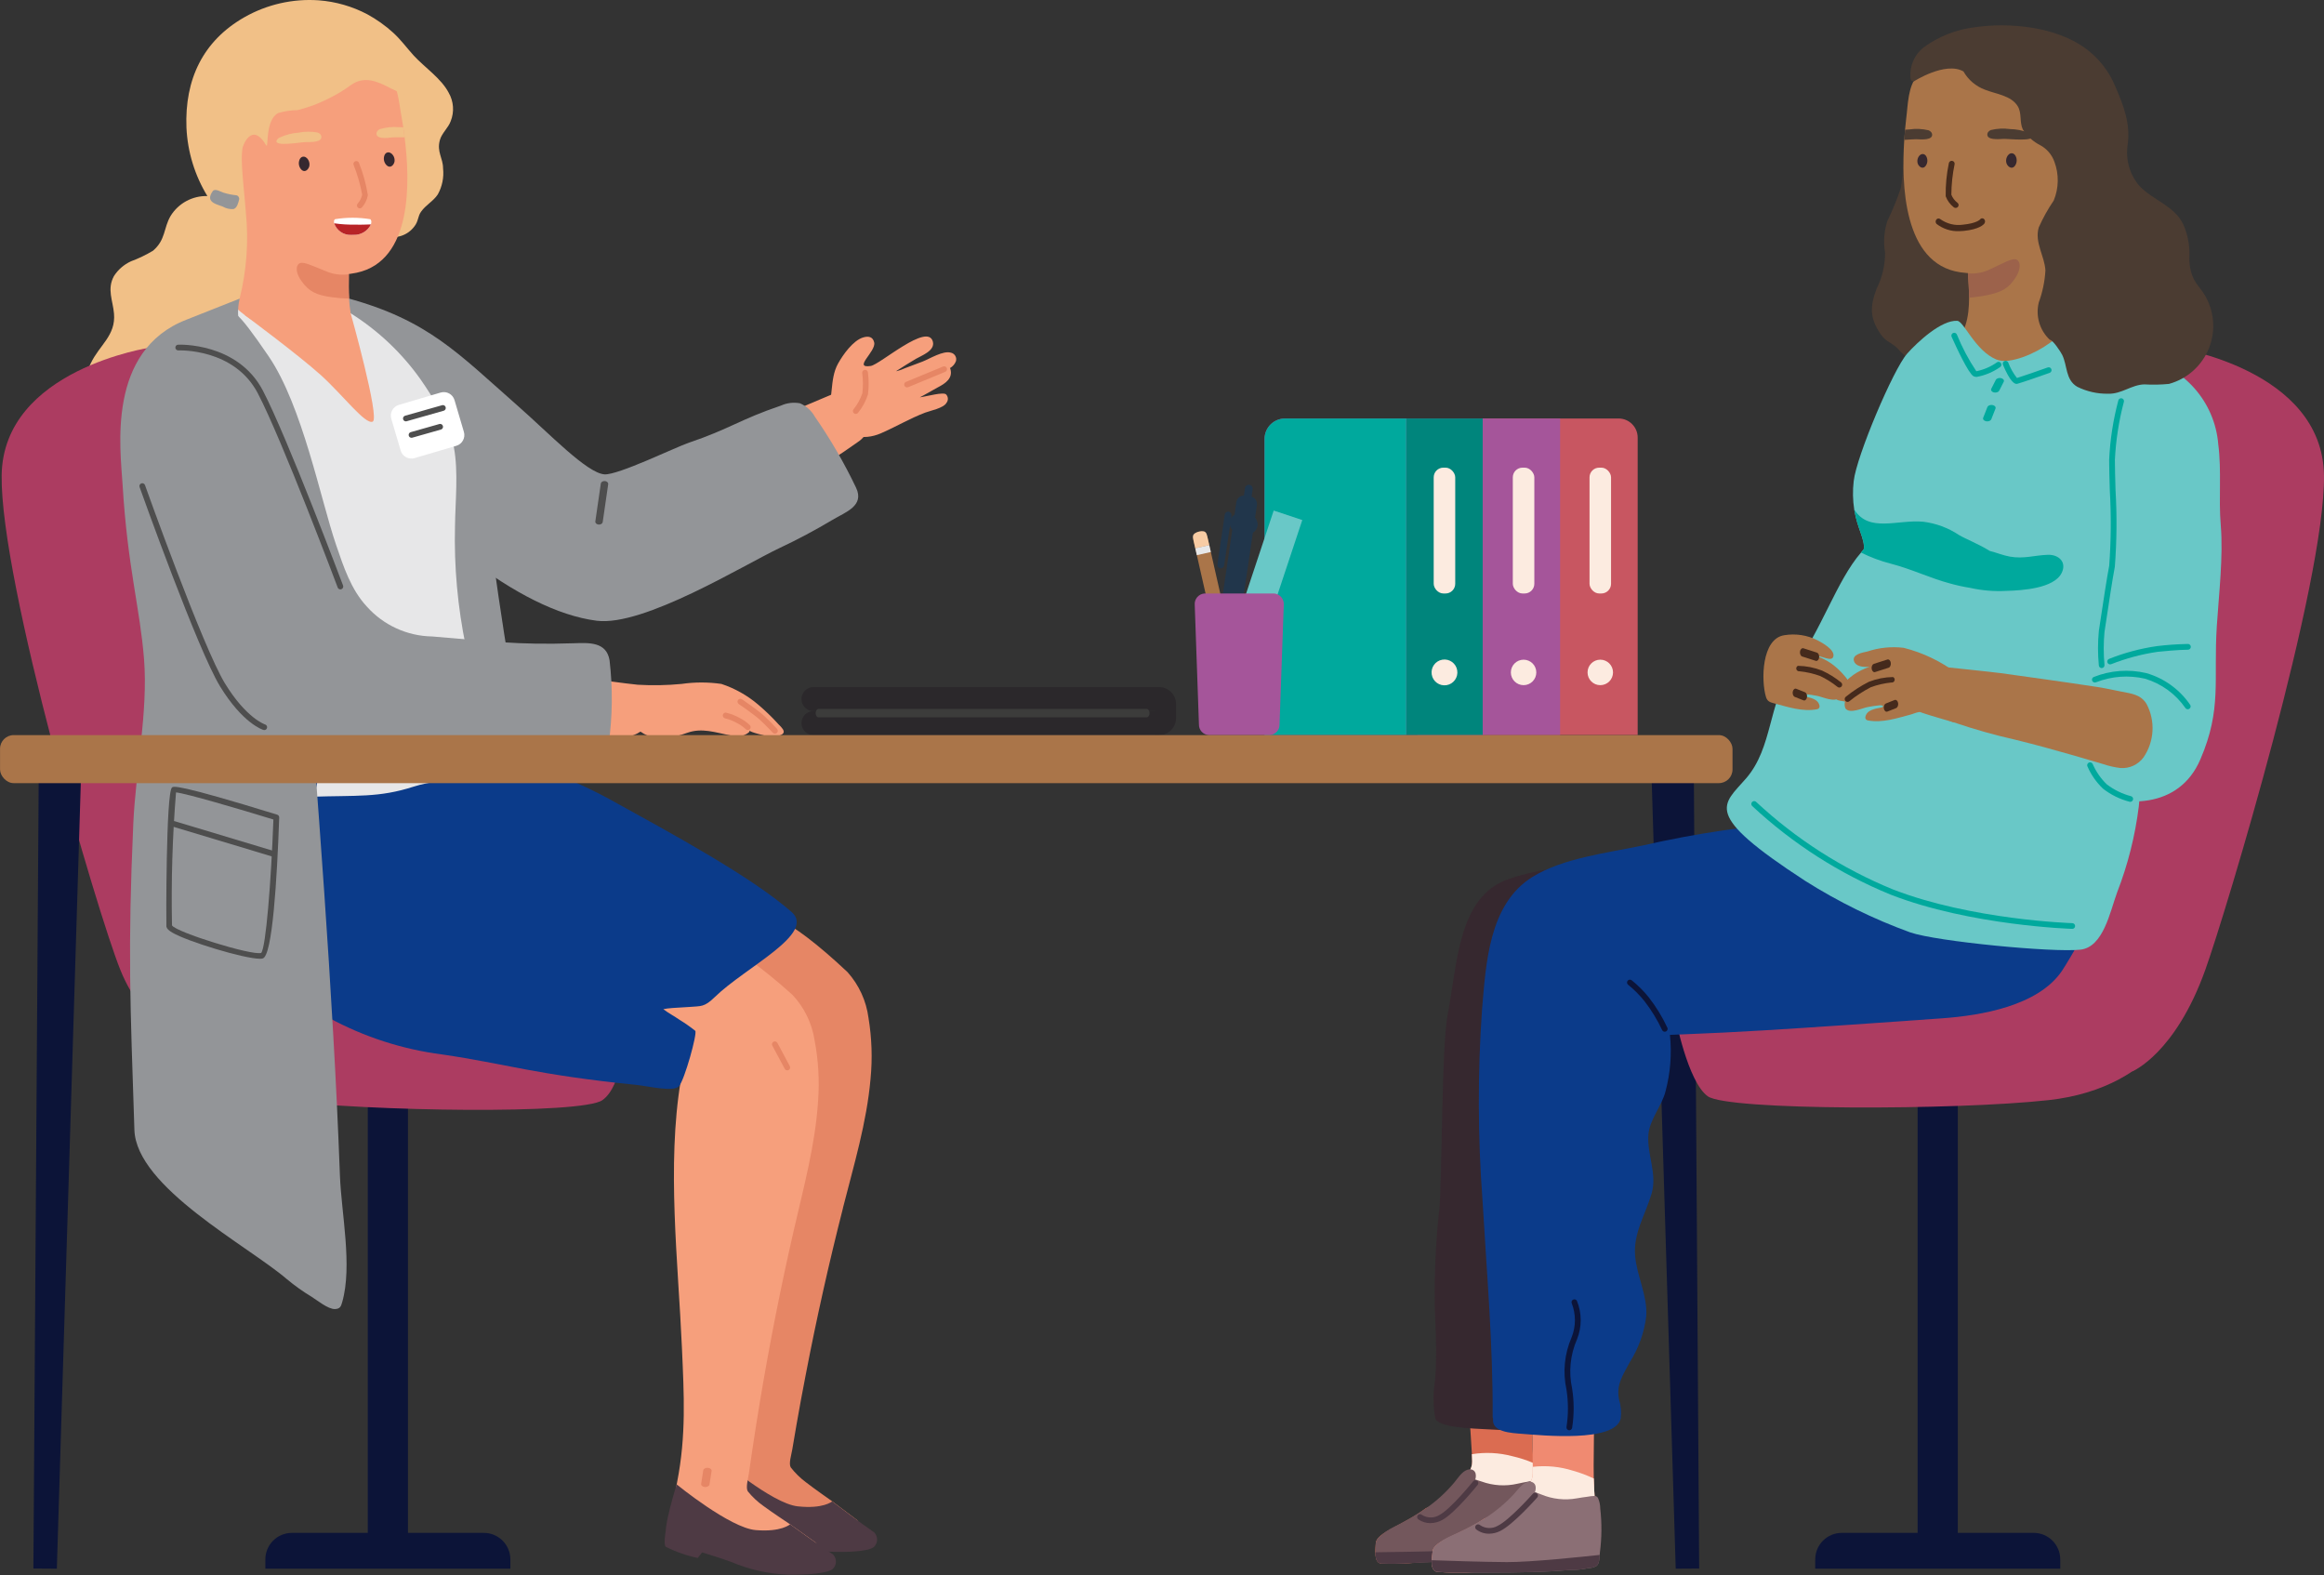 <?xml version="1.0" encoding="UTF-8"?>
<svg width="180px" height="122px" viewBox="0 0 180 122" version="1.1" xmlns="http://www.w3.org/2000/svg" xmlns:xlink="http://www.w3.org/1999/xlink">
    <rect x="0" y="0" width="180" height="122" fill="#333333" stroke="none"/>
    <title>Group_6753</title>
    <g id="All-Pages" stroke="none" stroke-width="1" fill="none" fill-rule="evenodd">
        <g id="01-Homepage-(selected-concept-v.4)" transform="translate(-819, -1699)" fill-rule="nonzero">
            <g id="Group-14" transform="translate(0, -106)">
                <g id="Block-Module---Wide-3-Copy-14" transform="translate(769, 1805)">
                    <g id="Group" transform="translate(34, -0)">
                        <g id="Group_6753" transform="translate(16.003, 0)">
                            <g id="Group_6699" transform="translate(97.939, 32.408)">
                                <path d="M11.838,0 L27.422,0 C28.238,0 28.9,0.661 28.9,1.477 L28.9,24.517 L11.838,24.517 L11.838,0 Z" id="Rectangle_1160" fill="#C85661"></path>
                                <path d="M1.588,0 L22.895,0 L22.895,24.517 L0,24.517 L0,1.588 C0,0.711 0.711,0 1.588,0 Z" id="Rectangle_1161" fill="#A5559A"></path>
                                <rect id="Rectangle_1162" fill="#00857C" x="10.977" y="0" width="5.918" height="24.517"></rect>
                                <path d="M1.588,0 L10.976,0 L10.976,24.517 L0,24.517 L0,1.588 C0,0.711 0.711,0 1.588,0 Z" id="Rectangle_1163" fill="#00A99D"></path>
                                <rect id="Rectangle_1164" fill="#FCEBE0" x="13.102" y="3.807" width="1.667" height="9.744" rx="0.75"></rect>
                                <rect id="Rectangle_1165" fill="#FCEBE0" x="19.229" y="3.807" width="1.667" height="9.744" rx="0.75"></rect>
                                <rect id="Rectangle_1166" fill="#FCEBE0" x="25.171" y="3.807" width="1.667" height="9.744" rx="0.75"></rect>
                                <circle id="Ellipse_39" fill="#FCEBE0" transform="translate(13.936, 19.664) rotate(-9.217) translate(-13.936, -19.664)" cx="13.936" cy="19.664" r="1"></circle>
                                <path d="M21.049,19.664 C21.049,19.119 20.607,18.678 20.063,18.678 C19.518,18.679 19.077,19.12 19.077,19.665 C19.077,20.209 19.519,20.651 20.063,20.651 C20.325,20.651 20.576,20.547 20.761,20.362 C20.946,20.176 21.05,19.925 21.049,19.664 Z" id="Path_5448" fill="#FCEBE0"></path>
                                <path d="M26.991,19.664 C26.991,19.119 26.55,18.677 26.005,18.677 C25.46,18.677 25.018,19.119 25.018,19.664 C25.018,20.209 25.46,20.651 26.005,20.651 C26.266,20.651 26.517,20.547 26.702,20.362 C26.887,20.177 26.991,19.926 26.991,19.664 L26.991,19.664 Z" id="Path_5449" fill="#FCEBE0"></path>
                            </g>
                            <g id="Group_6702" transform="translate(92.391, 37.541)">
                                <g id="Group_6700" transform="translate(1.896, 0)" fill="#21364B">
                                    <path d="M0.843,0.82 L2.455,0.82 L2.455,9.903 C2.455,10.23 2.189,10.495 1.862,10.495 L1.436,10.495 C1.108,10.495 0.843,10.23 0.843,9.903 L0.843,0.82 Z" id="Rectangle_1167" transform="translate(1.649, 5.658) rotate(-171.641) translate(-1.649, -5.658)"></path>
                                    <path d="M1.604,3.72 L2.25,3.815 C2.663,3.876 3.048,3.59 3.109,3.176 L3.109,3.176 C3.169,2.762 2.883,2.378 2.469,2.317 L1.823,2.222 C1.41,2.161 1.025,2.447 0.964,2.861 L0.964,2.861 C0.904,3.274 1.19,3.659 1.604,3.72 Z" id="Path_5450"></path>
                                    <path d="M2.282,1.349 L2.282,1.349 C2.361,1.361 2.441,1.341 2.505,1.293 C2.569,1.246 2.611,1.175 2.623,1.096 L2.733,0.345 C2.745,0.266 2.725,0.186 2.677,0.121 C2.63,0.057 2.559,0.015 2.48,0.003 L2.48,0.003 C2.401,-0.008 2.321,0.012 2.256,0.059 C2.192,0.107 2.15,0.178 2.138,0.257 L2.028,1.008 C2.017,1.087 2.037,1.167 2.084,1.231 C2.132,1.295 2.203,1.338 2.282,1.349 L2.282,1.349 Z" id="Path_5451"></path>
                                    <path d="M0.226,6.466 L0.226,6.466 C0.295,6.477 0.366,6.459 0.422,6.417 C0.478,6.375 0.515,6.313 0.525,6.244 L1.093,2.381 C1.103,2.312 1.085,2.241 1.044,2.185 C1.002,2.129 0.939,2.091 0.87,2.081 L0.87,2.081 C0.726,2.06 0.592,2.16 0.57,2.304 L0.003,6.167 C-0.007,6.237 0.01,6.307 0.052,6.363 C0.094,6.419 0.157,6.456 0.226,6.466 Z" id="Path_5452"></path>
                                </g>
                                <g id="Group_6701" transform="translate(0, 3.593)">
                                    <path d="M0.042,0.702 L2.37,10.946 L3.453,10.7 L1.125,0.456 C1.094,0.312 1.006,0.187 0.882,0.108 C0.759,0.03 0.608,0.003 0.465,0.036 L0.46,0.036 C0.316,0.069 0.191,0.157 0.113,0.282 C0.034,0.407 0.008,0.558 0.042,0.702 L0.042,0.702 Z" id="Path_5453" fill="#AA7549"></path>
                                    <path d="M0.042,0.702 L0.184,1.327 L1.267,1.08 L1.125,0.456 C1.057,0.157 1.018,-0.096 0.465,0.036 L0.46,0.036 C-0.079,0.185 -0.026,0.403 0.042,0.702 Z" id="Path_5454" fill="#F8CCA4"></path>
                                    <polygon id="Rectangle_1168" fill="#E7E7E8" transform="translate(0.786, 1.47) rotate(-12.827) translate(-0.786, -1.47)" points="0.23 1.196 1.342 1.196 1.342 1.743 0.23 1.743"></polygon>
                                </g>
                                <polygon id="Rectangle_1169" fill="#69C8C7" transform="translate(5.746, 7.234) rotate(-161.618) translate(-5.746, -7.234)" points="4.579 2.103 6.913 2.103 6.913 12.366 4.579 12.366"></polygon>
                                <path d="M1.22,19.385 L5.959,19.385 C6.392,19.354 6.723,18.988 6.71,18.555 L7.036,9.318 C7.058,9.098 6.991,8.879 6.85,8.709 C6.708,8.54 6.505,8.435 6.285,8.417 L0.893,8.417 C0.673,8.435 0.469,8.54 0.328,8.709 C0.187,8.879 0.12,9.098 0.142,9.318 L0.467,18.555 C0.455,18.989 0.787,19.355 1.22,19.385 Z" id="Path_5455" fill="#A5559A"></path>
                            </g>
                            <g id="Group_6704" transform="translate(62.073, 53.208)">
                                <path d="M0.929,3.718 L27.714,3.718 L27.714,1.859 L0.929,1.859 C0.416,1.859 0,2.275 0,2.788 L0,2.788 C0,3.301 0.416,3.717 0.929,3.718 Z" id="Path_5456" fill="#2B282B"></path>
                                <path d="M0.929,1.859 L27.714,1.859 L27.714,0 L0.929,0 C0.416,0 0,0.416 0,0.929 L0,0.929 C0,1.443 0.416,1.859 0.929,1.859 L0.929,1.859 Z" id="Path_5457" fill="#2B282B"></path>
                                <path d="M27.418,0 L27.699,0 C28.047,0 28.381,0.138 28.627,0.384 C28.873,0.63 29.011,0.964 29.011,1.312 L29.011,2.405 C29.011,2.753 28.873,3.086 28.627,3.333 C28.381,3.579 28.047,3.717 27.699,3.717 L27.418,3.717 L27.418,0 Z" id="Rectangle_1170" fill="#2B282B"></path>
                                <g id="Group_6703" transform="translate(1.099, 1.517)" fill="#3C3C3B">
                                    <path d="M25.652,0.826 L0.235,0.826 C0.153,0.832 0.074,0.772 0.032,0.668 C-0.011,0.565 -0.011,0.435 0.032,0.332 C0.074,0.228 0.153,0.168 0.235,0.174 L25.652,0.174 C25.77,0.184 25.862,0.327 25.862,0.5 C25.862,0.673 25.77,0.816 25.652,0.826 Z" id="Path_5458"></path>
                                </g>
                            </g>
                            <g id="Group_6705" transform="translate(54.698, 70.621)">
                                <path d="M11.763,47.151 C11.468,47.134 11.172,47.152 10.882,47.207 C10.478,47.313 10.076,47.412 9.677,47.521 C9.038,47.36 8.401,47.195 7.765,47.034 C7.713,47.036 7.66,47.03 7.61,47.014 C7.52,46.985 7.434,46.957 7.348,46.927 C6.827,46.791 6.306,46.662 5.79,46.526 C4.776,46.361 3.782,46.086 2.827,45.706 C2.602,45.601 2.415,45.427 2.294,45.209 C2.221,45.175 2.159,45.12 2.116,45.052 C1.988,45.011 1.864,44.958 1.746,44.894 C0.688,44.326 0.866,43.165 1.085,42.171 C1.888,38.562 1.787,35.444 1.711,31.737 C1.705,31.467 1.698,31.198 1.692,30.928 C1.531,24.545 0.927,17.338 2.133,11.061 C2.07,11.03 -1.632,3.512 0.863,2.772 C2.301,2.343 1.425,-4.304 10.945,4.663 C11.829,5.652 12.394,6.885 12.566,8.201 C12.824,9.759 12.878,11.345 12.726,12.917 C12.428,16.321 11.429,19.61 10.591,22.91 L10.591,22.928 C9.499,27.207 8.535,31.518 7.701,35.86 C7.45,37.146 7.212,38.435 6.987,39.727 C6.876,40.358 6.769,40.994 6.663,41.627 C6.594,42.052 6.374,42.715 6.542,43.01 C6.882,43.449 7.281,43.839 7.727,44.17 C8.302,44.623 9.756,45.64 9.756,45.64 L11.763,47.151 Z" id="Path_5459" fill="#E68665"></path>
                                <path d="M1.048,42.341 C1.048,42.341 5.088,45.809 7.076,46.029 C9.065,46.249 9.752,45.648 9.752,45.648 C9.752,45.648 12.181,47.497 13.012,48.051 C13.161,48.206 13.24,48.416 13.232,48.631 C13.223,48.847 13.127,49.049 12.966,49.192 C12.542,49.523 10.946,49.602 9.493,49.54 C7.979,49.445 6.496,49.073 5.116,48.444 C3.53,47.806 0.488,46.988 0.156,46.443 C-0.177,45.898 1.048,42.341 1.048,42.341 Z" id="Path_5460" fill="#4E3A44"></path>
                                <path d="M3.139,47.299 C2.956,47.571 2.755,47.83 2.536,48.073 C1.679,47.873 0.852,47.56 0.077,47.143 C-0.098,46.943 0.108,45.956 0.108,45.956 L3.139,47.299 Z" id="Path_5461" fill="#4E3A44"></path>
                            </g>
                            <g id="Group_6708" transform="translate(50.43, 72.563)">
                                <path d="M2.01,42.224 C2.723,38.594 2.546,35.481 2.383,31.776 C2.093,25.201 1.2,17.669 2.297,11.094 C2.234,11.066 -1.652,3.641 0.824,2.841 C2.253,2.38 1.214,-4.244 10.949,4.48 C11.856,5.449 12.451,6.668 12.656,7.979 C12.954,9.531 13.046,11.115 12.93,12.691 C12.715,16.106 11.798,19.429 11.038,22.75 C10.052,27.057 9.194,31.39 8.463,35.751 C8.247,37.042 8.042,38.336 7.849,39.632 C7.753,40.269 7.66,40.907 7.569,41.544 C7.509,41.968 7.311,42.637 7.485,42.926 C7.836,43.358 8.244,43.74 8.698,44.06 C9.281,44.497 10.762,45.48 10.762,45.48 L12.811,46.938 C12.515,46.928 12.219,46.954 11.929,47.013 C11.528,47.13 11.127,47.236 10.731,47.36 C10.09,47.211 9.449,47.065 8.808,46.917 C8.754,46.922 8.701,46.917 8.65,46.901 L8.389,46.82 C7.865,46.698 7.341,46.581 6.818,46.458 C5.801,46.318 4.803,46.069 3.839,45.717 C3.612,45.614 3.421,45.445 3.292,45.231 C3.22,45.197 3.159,45.145 3.113,45.08 C2.985,45.039 2.859,44.989 2.738,44.929 C1.668,44.388 1.814,43.223 2.01,42.224 Z" id="Path_5462" fill="#F69F7C"></path>
                                <path d="M1.979,42.391 C1.979,42.391 6.102,45.759 8.096,45.927 C10.089,46.095 10.759,45.481 10.759,45.481 C10.759,45.481 13.233,47.27 14.077,47.803 C14.23,47.955 14.314,48.162 14.311,48.378 C14.307,48.593 14.216,48.798 14.058,48.945 C13.643,49.286 12.05,49.402 10.595,49.379 C9.08,49.32 7.588,48.985 6.193,48.39 C4.592,47.789 1.531,47.046 1.186,46.51 C0.84,45.973 1.979,42.391 1.979,42.391 Z" id="Path_5463" fill="#4E3A44"></path>
                                <g id="Group_6706" transform="translate(3.778, 41.101)" fill="#E68665">
                                    <path d="M0.419,1.491 L0.384,1.491 C0.206,1.478 0.076,1.368 0.095,1.247 L0.258,0.199 C0.266,0.14 0.309,0.086 0.376,0.049 C0.443,0.011 0.53,-0.006 0.616,0.002 C0.794,0.015 0.924,0.124 0.905,0.246 L0.742,1.294 C0.724,1.406 0.585,1.491 0.419,1.491 L0.419,1.491 Z" id="Path_5464"></path>
                                </g>
                                <g id="Group_6707" transform="translate(9.36, 8.084)" fill="#E68665">
                                    <path d="M1.185,2.241 C1.103,2.241 1.027,2.196 0.988,2.123 L0.026,0.327 C-0.011,0.257 -0.008,0.172 0.033,0.105 C0.075,0.037 0.15,-0.002 0.229,0 C0.309,0.003 0.381,0.047 0.418,0.117 L1.38,1.913 C1.438,2.021 1.398,2.156 1.29,2.214 C1.258,2.232 1.222,2.241 1.185,2.241 Z" id="Path_5465"></path>
                                </g>
                            </g>
                            <g id="Group_6709" transform="translate(20.549, 84.539)" fill="#0C1438">
                                <rect id="Rectangle_1171" x="7.933" y="0" width="3.113" height="35.516"></rect>
                                <path d="M2.056,34.167 L16.921,34.167 C18.056,34.167 18.977,35.087 18.977,36.223 L18.977,36.939 L0,36.939 L0,36.223 C0,35.087 0.921,34.167 2.056,34.167 Z" id="Rectangle_1172"></path>
                            </g>
                            <path d="M11.786,79.786 C11.786,79.786 14.278,84.306 21.466,85.195 C28.654,86.084 45.095,86.307 46.655,85.195 C48.214,84.083 48.294,80.453 48.294,80.453 C48.294,80.453 24.409,74.895 23.94,74.895 C23.47,74.895 17.152,74.969 16.828,74.895 C16.505,74.821 11.786,79.786 11.786,79.786 Z" id="Path_5466" fill="#AC3C61"></path>
                            <path d="M34.249,81.658 C39.182,82.38 41.501,83.233 49.254,84.011 C50.206,84.106 52.16,84.598 52.588,84.114 C53.017,83.63 54.023,80.021 53.846,79.825 C53.454,79.513 53.043,79.226 52.616,78.965 C52.236,78.698 51.762,78.451 51.373,78.151 C51.473,78.132 51.572,78.112 51.673,78.099 C52.237,78.031 52.829,78.027 53.397,77.978 C54.314,77.899 54.537,78.013 55.369,77.203 C57.735,74.895 63.223,72.303 61.311,70.626 C58.192,67.886 52.105,64.596 47.214,61.892 C43.44,59.848 39.344,58.466 35.103,57.806 C33.961,57.641 32.814,57.532 31.66,57.479 C30.409,57.422 24.172,56.621 23.812,57.055 C22.971,58.071 23.655,60.435 22.977,61.557 C22.27,62.728 22.377,61.697 21.868,62.965 C21.34,64.275 20.306,65.296 19.643,66.536 C19.412,66.966 20.744,68.406 20.489,68.817 C20.414,68.939 21.07,69.823 20.959,70.009 C20.915,69.981 20.862,69.972 20.811,69.985 C20.761,69.998 20.718,70.031 20.693,70.077 C20.515,70.371 20.287,70.433 20.051,70.648 C19.824,70.892 19.624,71.16 19.456,71.448 C19.046,72.032 19.143,70.833 19.17,71.567 C19.223,72.986 20.348,74.697 21.318,75.671 C22.545,76.902 23.936,77.959 25.451,78.811 C28.182,80.296 31.165,81.262 34.249,81.658 Z" id="Path_5467" fill="#0B3B8A"></path>
                            <path d="M60.632,56.469 C60.542,56.341 60.438,56.224 60.322,56.119 C59.825,55.568 59.29,55.05 58.724,54.569 C57.886,53.854 56.917,53.309 55.871,52.963 C54.849,52.815 53.811,52.815 52.789,52.963 C51.659,53.072 50.523,53.093 49.39,53.026 C48.145,52.903 46.91,52.685 45.662,52.593 C44.496,52.506 43.33,52.425 42.164,52.349 C40.813,52.258 39.461,52.168 38.109,52.095 C36.842,52.109 35.576,52.05 34.316,51.919 C34.28,51.814 34.169,51.757 34.063,51.788 C33.186,52.094 32.508,52.801 32.24,53.691 C31.864,54.594 30.146,56.086 30.082,57.062 C29.938,59.262 34.628,57.997 35.832,57.897 C38.368,57.687 40.907,57.493 43.451,57.408 C45.12,57.387 46.786,57.275 48.443,57.074 C48.859,57.032 49.258,56.889 49.604,56.655 C49.687,56.717 49.774,56.773 49.864,56.823 C49.87,56.827 49.876,56.829 49.882,56.832 C50.879,57.379 52.145,57.146 53.199,56.758 C54.365,56.33 55.409,56.732 56.562,56.947 C57.044,57.121 57.582,57.037 57.988,56.724 C58.031,56.684 58.057,56.629 58.061,56.571 C58.044,56.697 59.359,57.002 59.506,57.02 C59.808,57.059 60.992,57.036 60.632,56.469 Z" id="Path_5468" fill="#F69F7C"></path>
                            <path d="M67.178,30.953 C67.125,30.406 65.853,29.95 65.853,29.95 C65.853,29.95 62.478,31.356 61.811,31.657 C60.746,32.14 59.684,32.627 58.625,33.119 C57.395,33.688 56.166,34.257 54.944,34.841 C53.838,35.461 52.698,36.016 51.529,36.505 C51.491,36.468 51.439,36.448 51.386,36.449 C51.333,36.451 51.282,36.473 51.245,36.511 C50.621,37.2 50.365,38.146 50.557,39.055 C50.661,40.028 49.868,42.161 50.284,43.048 C51.212,45.048 54.723,41.689 55.73,41.024 C57.854,39.623 59.989,38.236 62.181,36.942 C63.636,36.124 65.045,35.227 66.402,34.256 C66.878,33.955 67.218,33.482 67.354,32.936 C67.435,32.948 67.516,32.91 67.559,32.839 C67.87,32.348 67.413,31.413 67.178,30.953 Z" id="Path_5469" fill="#F69F7C"></path>
                            <path d="M27.062,28.189 C27.113,27.902 27.201,27.622 27.327,27.358 C27.609,26.78 26.746,23.046 26.849,23.074 C33.17,24.786 35.486,27.376 40.066,31.398 C42.547,33.576 45.441,36.63 46.81,36.733 C47.848,36.811 52.341,34.624 53.33,34.291 C56.502,33.222 57.318,32.477 60.488,31.407 C60.949,31.199 61.463,31.137 61.959,31.231 C62.448,31.44 62.852,31.805 63.11,32.269 C64.321,34.012 65.389,35.851 66.301,37.767 C66.972,39.175 65.496,39.648 64.465,40.264 C63.14,41.055 61.778,41.78 60.379,42.438 C57.626,43.736 49.866,48.533 46.217,48.07 C43.172,47.684 39.714,45.868 36.306,43.254 C34.133,41.588 32.805,39.599 30.659,37.9 C28.109,35.881 26.912,32.489 26.972,29.238 C26.974,28.887 27.004,28.536 27.062,28.189 L27.062,28.189 Z" id="Path_5470" fill="#939598"></path>
                            <path d="M26.358,23.124 C26.358,23.124 31.361,24.694 33.584,26.748 C35.807,28.801 37.418,35.529 37.974,41.198 C38.53,46.866 40.586,58.202 40.586,58.202 L36.029,58.202 C35.804,58.203 26.358,23.124 26.358,23.124 Z" id="Path_5471" fill="#939598"></path>
                            <path d="M8.056,33.301 C9.708,34.56 12.131,34.527 13.974,33.715 C16.186,32.74 17.274,30.395 18.14,28.278 C19.093,25.952 20.174,23.512 19.72,20.97 C19.536,19.946 20.851,16.748 21.481,15.672 L24.598,10.351 C25.206,11.199 25.859,12.006 26.474,12.732 C26.705,14.459 26.406,16.174 26.815,17.881 C26.705,17.986 26.647,18.135 26.659,18.287 C27.676,18.747 28.84,18.756 29.864,18.311 C29.877,18.305 29.89,18.297 29.903,18.291 C30.718,18.515 31.586,18.215 32.089,17.536 C32.412,17.136 32.346,16.766 32.606,16.398 C32.989,15.855 33.543,15.6 33.904,15.058 C34.247,14.444 34.39,13.738 34.314,13.038 C34.314,12.234 33.805,11.769 34.071,10.83 C34.219,10.307 34.719,9.902 34.905,9.384 C35.194,8.665 35.136,7.852 34.749,7.181 C34.177,6.074 32.862,5.201 32.036,4.296 C31.502,3.71 31.044,3.073 30.454,2.536 C29.842,1.979 29.165,1.498 28.438,1.102 C27.275,0.491 26,0.125 24.69,0.025 C22.685,-0.116 20.683,0.337 18.934,1.33 C15.712,3.163 14.295,6.153 14.438,9.882 C14.523,11.757 15.081,13.581 16.059,15.183 C14.905,15.151 13.82,15.736 13.213,16.719 C12.655,17.659 12.841,18.568 11.847,19.416 C11.305,19.742 10.733,20.016 10.14,20.236 C9.597,20.484 9.138,20.884 8.817,21.387 C8.271,22.402 8.739,23.255 8.827,24.289 C8.973,25.993 7.69,26.723 7.02,28.149 C6.07,29.891 6.507,32.062 8.056,33.301 L8.056,33.301 Z" id="Path_5472" fill="#F1C087"></path>
                            <path d="M28.694,27.05 C28.693,27.168 28.701,27.287 28.718,27.405 C28.411,30.048 24.67,30.278 22.561,29.902 C20.471,29.53 17.904,28.342 17.343,26.124 C17.309,26.153 17.275,26.182 17.246,26.21 C17.282,26.008 17.278,25.801 17.235,25.601 C17.233,25.601 17.232,25.6 17.231,25.6 C17.23,25.599 17.23,25.598 17.23,25.596 L17.242,25.582 C17.234,25.523 17.252,25.464 17.291,25.42 C17.331,25.375 17.388,25.351 17.447,25.353 C17.973,24.706 18.35,23.951 18.551,23.142 C19.101,20.954 19.266,18.686 19.038,16.441 C18.945,15.124 18.765,13.82 18.727,12.495 C18.682,10.935 19.102,9.398 21.017,9.579 C22.884,9.754 23.88,11.459 24.543,13.004 C25.103,14.064 25.581,15.165 25.973,16.297 C26.289,17.54 26.489,18.763 26.902,19.978 C26.965,20.013 27.004,20.078 27.005,20.15 C27.015,20.502 27.017,20.867 27.015,21.243 C27.009,21.857 26.998,22.499 27.032,23.126 C27.118,24.612 27.462,26.032 28.727,26.876 C28.709,26.932 28.698,26.991 28.694,27.05 L28.694,27.05 Z" id="Path_5473" fill="#F69F7C"></path>
                            <path d="M31.335,10.632 C31.301,10.349 31.266,10.085 31.23,9.854 C31.133,9.2 31.04,8.729 31.012,8.539 C30.841,7.435 30.654,6.038 29.735,5.534 C28.817,5.03 28,3.585 25.092,4.076 C24.029,4.201 22.955,4.206 21.891,4.09 C22.036,4.568 21.531,5.243 21.178,5.673 C21.03,5.89 20.859,6.09 20.668,6.271 C20.288,6.686 19.869,7.064 19.471,7.462 C19.099,7.834 18.88,8.289 18.549,8.678 C19.213,11.125 20.027,13.528 20.985,15.876 C20.985,15.876 21.891,22.323 27.614,21.122 C31.978,20.201 31.763,14.011 31.335,10.632 Z" id="Path_5474" fill="#F69F7C"></path>
                            <path d="M11.648,26.914 C11.648,26.914 0.236,28.596 0.125,36.817 C0.014,45.038 7.507,70.613 9.318,75.108 C11.129,79.603 14.576,80.826 14.576,80.826 C14.576,80.826 20.422,51.569 20.149,50.504 C19.877,49.44 18.583,34.338 18.08,34.297 C17.578,34.257 15.021,29.07 15.021,29.07 L11.648,26.914 Z" id="Path_5475" fill="#AC3C61"></path>
                            <path d="M23.197,12.367 C23.097,12.611 23.137,12.889 23.302,13.095 C23.344,13.149 23.397,13.193 23.459,13.223 C23.696,13.329 23.91,13.07 23.956,12.861 C23.988,12.697 23.959,12.527 23.874,12.383 C23.827,12.295 23.756,12.222 23.669,12.172 C23.58,12.123 23.474,12.117 23.38,12.157 C23.296,12.203 23.231,12.277 23.197,12.367 L23.197,12.367 Z" id="Path_5476" fill="#36282F"></path>
                            <path d="M29.764,12.058 C29.681,12.308 29.741,12.583 29.92,12.776 C29.966,12.827 30.023,12.867 30.086,12.892 C30.33,12.98 30.526,12.708 30.556,12.495 C30.576,12.33 30.535,12.162 30.44,12.025 C30.386,11.94 30.309,11.872 30.218,11.829 C30.126,11.786 30.02,11.789 29.929,11.835 C29.849,11.887 29.79,11.966 29.764,12.058 Z" id="Path_5477" fill="#36282F"></path>
                            <path d="M27.017,21.241 C27.01,21.856 27,22.498 27.034,23.124 C26.602,23.115 26.172,23.081 25.744,23.024 C24.446,22.845 23.924,22.566 23.354,21.773 C22.783,20.981 22.96,20.432 23.277,20.362 C23.594,20.292 24.179,20.576 25.217,20.992 C25.782,21.242 26.405,21.327 27.016,21.237 L27.017,21.241 Z" id="Path_5478" fill="#E68665"></path>
                            <g id="Group_6710" transform="translate(27.371, 12.472)" fill="#E68665">
                                <path d="M0.497,3.663 C0.41,3.663 0.33,3.611 0.294,3.531 C0.258,3.451 0.273,3.358 0.331,3.292 C0.507,3.096 0.626,2.856 0.677,2.598 C0.533,1.815 0.312,1.049 0.018,0.31 C-0.015,0.234 -0.002,0.147 0.05,0.082 C0.102,0.018 0.185,-0.012 0.266,0.004 C0.346,0.02 0.412,0.079 0.436,0.158 C0.753,0.958 0.982,1.79 1.119,2.639 C1.058,2.993 0.899,3.322 0.66,3.589 C0.619,3.636 0.56,3.663 0.497,3.663 Z" id="Path_5479"></path>
                            </g>
                            <path d="M28.757,17.217 C28.753,17.272 28.743,17.325 28.727,17.378 C28.475,17.899 27.935,18.218 27.357,18.187 C27.308,18.191 27.255,18.191 27.206,18.191 C26.613,18.222 26.072,17.855 25.881,17.293 C25.868,17.239 25.864,17.184 25.867,17.128 C25.868,17.066 25.9,17.007 25.952,16.973 C26.857,16.825 27.78,16.827 28.684,16.977 C28.741,17.043 28.768,17.13 28.757,17.217 L28.757,17.217 Z" id="Path_5480" fill="#FFFFFF"></path>
                            <path d="M24.818,10.41 C24.761,10.342 24.686,10.29 24.602,10.262 C24.109,10.172 23.604,10.176 23.113,10.273 C22.62,10.309 22.138,10.433 21.689,10.639 C21.574,10.683 21.479,10.766 21.422,10.875 C21.217,11.39 23.308,11.002 23.662,11.005 C24.176,11.005 24.97,11.009 24.883,10.547 C24.872,10.497 24.85,10.45 24.818,10.41 Z" id="Path_5481" fill="#F1C087"></path>
                            <path d="M31.335,10.632 C30.93,10.637 30.555,10.621 30.422,10.637 C29.914,10.696 29.121,10.783 29.158,10.314 C29.165,10.264 29.182,10.216 29.208,10.173 C29.258,10.098 29.327,10.039 29.408,10.002 C29.887,9.858 30.389,9.807 30.887,9.85 C31.003,9.85 31.114,9.85 31.228,9.854 C31.265,10.088 31.301,10.349 31.335,10.632 Z" id="Path_5482" fill="#F1C087"></path>
                            <path d="M16.826,25.525 L18.311,23.874 C20.155,25.513 21.897,25.961 24.867,25.624 C26.729,25.411 27.162,24.263 27.162,24.263 C29.286,25.597 31.125,27.338 32.575,29.385 C33.613,30.882 34.821,32.844 35.156,34.663 C35.506,36.559 35.263,38.803 35.238,40.73 C35.159,43.87 35.442,47.007 36.081,50.082 C36.416,51.584 36.702,53.069 37.109,54.557 C37.743,56.872 39.685,59.256 38.851,59.916 C38.295,60.41 34.5,60.121 32.034,60.917 C29.339,61.787 27.618,61.583 24.095,61.701 C24.095,61.701 24.751,61.451 24.642,58.697 C24.609,57.898 24.392,57.114 24.347,56.316 C24.278,55.144 24.364,54.013 24.189,52.844 C23.931,51.126 24.103,49.439 23.675,47.748 C23.197,45.85 23.014,43.877 22.695,41.949 C22.407,40.086 21.812,38.283 20.933,36.615 C20.16,35.168 19.95,33.596 19.426,32.054 C16.895,24.683 16.826,25.525 16.826,25.525 Z" id="Path_5483" fill="#E7E7E8"></path>
                            <path d="M22.202,99.046 C22.809,99.554 23.454,100.014 24.131,100.422 C24.553,100.684 25.414,101.396 25.945,101.374 C26.343,101.356 26.408,101.162 26.5,100.843 C27.308,98.038 26.435,93.945 26.327,91.065 C26.19,87.398 26.016,83.733 25.804,80.07 C25.391,72.738 24.861,65.413 24.309,58.09 C23.612,48.84 23.827,38.597 20.889,29.824 C20.563,28.852 18.861,26.186 18.635,25.479 C18.396,24.716 18.37,23.901 18.562,23.124 C18.562,23.124 14.84,24.601 14.446,24.753 C8.243,27.147 9.324,34.796 9.488,37.474 C9.876,43.953 10.843,47.085 11.155,51.064 C11.47,55.088 10.5,59.752 10.321,63.778 C9.882,73.672 10.084,77.623 10.407,87.507 C10.554,91.943 19.217,96.483 22.202,99.046 Z" id="Path_5484" fill="#939598"></path>
                            <path d="M47.21,51.136 C46.971,49.692 45.624,49.774 44.442,49.813 C40.031,49.961 37.877,49.643 33.47,49.288 C31.536,49.257 29.703,48.419 28.413,46.977 C27.175,45.645 26.606,43.886 26.023,42.182 C24.835,38.708 23.428,31.45 20.809,27.599 C18.174,23.731 18.107,24.189 17.557,24.117 C17.133,24.582 15.918,29.274 15.925,29.932 C16.046,31.358 16.298,32.77 16.677,34.15 C17.015,35.848 17.354,37.547 17.692,39.246 C18.984,45.729 20.243,52.253 22.708,58.414 C22.738,58.507 22.824,58.572 22.922,58.577 C25.212,58.789 27.48,58.458 29.768,58.376 C32.238,58.289 34.581,58.823 36.994,59.264 C41.38,60.065 42.829,59.321 46.981,57.809 C47.075,57.78 47.14,57.694 47.144,57.595 C47.439,55.453 47.461,53.283 47.21,51.136 L47.21,51.136 Z" id="Path_5485" fill="#939598"></path>
                            <path d="M20.618,11.256 C19.465,9.324 18.792,11.393 18.792,11.393 C18.544,10.787 18.387,10.148 18.327,9.497 C18.524,8.405 18.917,7.358 19.488,6.406 C20.532,4.509 22.55,3.355 24.715,3.415 C25.837,3.482 26.935,3.769 27.947,4.26 C28.942,4.714 29.944,5.004 30.617,5.873 C30.669,5.904 31.428,7.153 31.513,7.253 C31.779,7.565 30.84,7.121 30.209,6.815 C29.249,6.306 28.247,5.866 27.23,6.548 C26.64,6.986 26.008,7.365 25.344,7.68 C24.612,8.048 23.841,8.332 23.046,8.527 C22.537,8.532 22.032,8.608 21.544,8.753 C20.507,9.286 20.81,11.578 20.618,11.256 Z" id="Path_5486" fill="#F1C087"></path>
                            <path d="M27.162,24.283 C27.162,24.283 29.44,32.391 28.865,32.651 C28.291,32.91 26.575,30.614 24.867,29.066 C23.159,27.519 18.915,24.37 18.915,24.37 L21.288,24.45 L27.162,24.283 Z" id="Path_5487" fill="#F69F7C"></path>
                            <path d="M18.52,15.44 C18.547,15.293 18.451,15.152 18.304,15.123 C17.964,15.089 17.628,15.021 17.302,14.918 C17.097,14.854 16.638,14.564 16.474,14.802 C16.341,14.993 16.182,15.285 16.324,15.513 C16.488,15.78 16.976,15.891 17.245,15.996 C17.498,16.144 17.79,16.212 18.082,16.191 C18.368,16.107 18.457,15.693 18.52,15.44 Z" id="Path_5488" fill="#939598"></path>
                            <g id="Group_6711" transform="translate(0, 56.926)">
                                <polygon id="Path_5489" fill="#0C1438" points="4.4 64.553 2.583 64.541 3.01 1.03 6.344 0.787"></polygon>
                                <polygon id="Path_5490" fill="#0C1438" points="129.786 64.553 131.602 64.541 131.176 1.03 127.842 0.787"></polygon>
                                <rect id="Rectangle_1173" fill="#AA7549" x="0" y="0" width="134.185" height="3.72" rx="1.058"></rect>
                            </g>
                            <g id="Group_6714" transform="translate(63.891, 26.06)">
                                <path d="M9.758,1.252 C9.149,1.068 8.108,1.73 7.552,1.943 C7.102,2.112 6.652,2.284 6.202,2.452 C5.989,2.553 5.767,2.632 5.538,2.687 C5.532,2.682 5.538,2.672 5.538,2.665 C6.042,2.344 6.545,2.021 7.061,1.72 C7.481,1.475 8.542,1.099 8.359,0.397 C7.96,-1.117 4.261,2.178 3.542,2.281 C2.123,2.486 3.976,1.166 3.815,0.459 C3.714,0.017 3.376,-0.053 2.961,0.071 C2.172,0.308 1.395,1.413 1.014,2.097 C0.317,3.351 0.72,4.916 0.036,6.224 C-0.136,6.554 0.362,6.847 0.535,6.516 C0.609,6.372 0.675,6.224 0.734,6.074 C0.748,6.14 0.768,6.205 0.794,6.268 C1.464,7.799 2.969,8.085 4.329,7.497 C5.502,6.99 6.568,6.348 7.769,5.891 C8.151,5.745 9.195,5.549 9.418,5.13 C9.566,4.938 9.554,4.667 9.389,4.489 C9.188,4.265 7.907,4.637 7.35,4.708 C7.659,4.56 8.443,4.089 8.751,3.933 C9.338,3.631 9.942,3.218 9.707,2.486 C9.7,2.472 9.692,2.458 9.684,2.445 C9.894,2.327 10.057,2.139 10.144,1.915 C10.188,1.775 10.171,1.624 10.097,1.498 C10.024,1.372 9.901,1.282 9.758,1.252 Z" id="Path_5491" fill="#F69F7C"></path>
                                <g id="Group_6712" transform="translate(6.138, 2.306)" fill="#E68665">
                                    <path d="M0.224,1.633 C0.117,1.634 0.025,1.559 0.004,1.455 C-0.017,1.35 0.04,1.246 0.138,1.206 L3.028,0.011 C3.139,-0.025 3.257,0.031 3.301,0.137 C3.346,0.244 3.301,0.367 3.198,0.42 L0.309,1.617 C0.282,1.628 0.253,1.633 0.224,1.633 Z" id="Path_5492"></path>
                                </g>
                                <g id="Group_6713" transform="translate(2.166, 2.579)" fill="#E68665">
                                    <path d="M0.223,3.416 C0.137,3.416 0.059,3.367 0.022,3.29 C-0.015,3.213 -0.005,3.121 0.049,3.055 C0.349,2.685 0.58,2.264 0.732,1.813 C0.793,1.298 0.79,0.777 0.722,0.262 C0.707,0.181 0.739,0.099 0.803,0.048 C0.868,-0.003 0.956,-0.014 1.031,0.019 C1.106,0.052 1.157,0.125 1.163,0.207 C1.238,0.771 1.239,1.342 1.166,1.907 C1,2.426 0.738,2.91 0.393,3.333 C0.352,3.385 0.289,3.415 0.223,3.416 L0.223,3.416 Z" id="Path_5493"></path>
                                </g>
                            </g>
                            <g id="Group_6715" transform="translate(55.979, 55.184)" fill="#E68665">
                                <path d="M1.936,1.353 C1.872,1.353 1.812,1.326 1.77,1.278 C1.559,1.081 1.32,0.916 1.061,0.789 C0.806,0.646 0.534,0.537 0.251,0.465 C0.193,0.454 0.138,0.433 0.089,0.401 C-0.002,0.332 -0.027,0.205 0.032,0.107 C0.091,0.009 0.215,-0.028 0.318,0.022 L0.364,0.035 C0.681,0.116 0.987,0.238 1.273,0.397 C1.579,0.547 1.859,0.744 2.103,0.983 C2.161,1.049 2.174,1.142 2.138,1.222 C2.102,1.302 2.023,1.353 1.936,1.353 L1.936,1.353 Z" id="Path_5494"></path>
                            </g>
                            <g id="Group_6716" transform="translate(57.118, 54.113)" fill="#E68665">
                                <path d="M2.899,2.702 C2.838,2.703 2.779,2.678 2.737,2.633 C2.731,2.627 2.145,1.997 1.704,1.601 C1.263,1.206 0.108,0.414 0.097,0.406 C-0.005,0.336 -0.03,0.198 0.039,0.097 C0.108,-0.005 0.247,-0.03 0.348,0.039 C0.396,0.072 1.542,0.858 2.001,1.268 C2.46,1.678 3.038,2.303 3.063,2.329 C3.122,2.394 3.138,2.489 3.103,2.569 C3.068,2.65 2.988,2.703 2.899,2.703 L2.899,2.702 Z" id="Path_5495"></path>
                            </g>
                            <path d="M54.621,119.859 C54.445,120.135 54.25,120.399 54.038,120.648 C53.175,120.469 52.34,120.176 51.555,119.777 C51.375,119.582 51.555,118.591 51.555,118.591 L54.621,119.859 Z" id="Path_5496" fill="#4E3A44"></path>
                            <g id="Group_6719" transform="translate(12.877, 60.932)" fill="#4E4E4E">
                                <g id="Group_6717">
                                    <path d="M7.251,13.313 C6.015,13.313 1.637,11.976 0.471,11.292 C0.181,11.122 0.042,10.983 0.008,10.827 C-0.012,10.74 -0.031,0.469 0.441,0.052 C0.554,-0.047 0.783,-0.253 8.59,2.156 C8.686,2.185 8.75,2.276 8.746,2.376 C8.575,7.232 8.216,13.067 7.477,13.288 C7.403,13.307 7.327,13.316 7.251,13.313 Z M0.753,0.431 C0.476,3.856 0.372,7.294 0.442,10.73 C0.742,11.253 6.617,13.081 7.349,12.863 C7.709,12.481 8.121,7.336 8.296,2.531 C5.649,1.716 1.548,0.514 0.753,0.431 L0.753,0.431 Z" id="Path_5497"></path>
                                </g>
                                <g id="Group_6718" transform="translate(0.366, 2.652)">
                                    <path d="M7.898,2.754 C7.877,2.754 7.855,2.751 7.835,2.744 L0.158,0.435 C0.082,0.412 0.024,0.35 0.006,0.273 C-0.012,0.196 0.012,0.115 0.07,0.06 C0.128,0.006 0.21,-0.013 0.286,0.009 L7.963,2.319 C8.069,2.35 8.136,2.455 8.12,2.564 C8.104,2.674 8.009,2.755 7.898,2.754 Z" id="Path_5498"></path>
                                </g>
                            </g>
                            <g id="Group_6720" transform="translate(10.795, 37.42)" fill="#4E4E4E">
                                <path d="M9.67,19.116 C9.649,19.116 9.628,19.113 9.607,19.107 C9.539,19.087 8.004,18.605 6.245,15.731 C4.518,12.909 0.196,0.809 0.013,0.297 C-0.028,0.182 0.032,0.054 0.148,0.013 C0.263,-0.028 0.39,0.032 0.432,0.148 C0.476,0.273 4.92,12.718 6.624,15.501 C8.281,18.208 9.721,18.678 9.735,18.683 C9.84,18.716 9.905,18.821 9.888,18.93 C9.871,19.039 9.777,19.119 9.667,19.118 L9.67,19.116 Z" id="Path_5499"></path>
                            </g>
                            <g id="Group_6721" transform="translate(13.579, 26.69)" fill="#4E4E4E">
                                <path d="M12.779,18.954 C12.688,18.952 12.606,18.895 12.574,18.809 C12.531,18.695 8.277,7.387 6.386,3.766 C4.556,0.265 0.277,0.445 0.234,0.447 C0.112,0.451 0.008,0.358 0,0.236 C-0.003,0.177 0.017,0.12 0.057,0.076 C0.096,0.032 0.151,0.006 0.21,0.003 C0.254,-0.001 4.816,-0.198 6.78,3.56 C8.684,7.205 12.947,18.539 12.99,18.652 C13.033,18.767 12.975,18.895 12.86,18.939 C12.834,18.948 12.807,18.954 12.779,18.954 L12.779,18.954 Z" id="Path_5500"></path>
                            </g>
                            <g id="Group_6722" transform="translate(46.105, 37.253)" fill="#4E4E4E">
                                <path d="M0.289,3.371 L0.256,3.371 C0.18,3.364 0.11,3.334 0.063,3.288 C0.015,3.242 -0.007,3.183 0.002,3.125 L0.426,0.198 C0.437,0.119 0.502,0.051 0.596,0.019 C0.691,-0.013 0.8,-0.004 0.883,0.043 C0.966,0.09 1.01,0.168 0.998,0.247 L0.574,3.174 C0.557,3.286 0.435,3.37 0.289,3.371 L0.289,3.371 Z" id="Path_5501"></path>
                            </g>
                            <path d="M28.727,17.378 C28.475,17.899 27.935,18.218 27.357,18.187 C27.308,18.191 27.255,18.191 27.206,18.191 C26.613,18.222 26.072,17.855 25.881,17.293 C26.424,17.371 26.972,17.406 27.52,17.395 C28.007,17.412 28.451,17.382 28.727,17.378 Z" id="Path_5502" fill="#B82427"></path>
                            <g id="Group_6749" transform="translate(106.52, 1.963)">
                                <g id="Group_6724" transform="translate(0, 101.684)">
                                    <path d="M0.377,17.424 C0.392,17.429 0.407,17.433 0.422,17.436 C1.195,17.468 1.969,17.455 2.74,17.398 L3.201,17.35 C3.453,17.324 3.705,17.299 3.952,17.281 C4.125,17.264 4.297,17.252 4.47,17.239 C5.619,17.15 6.769,17.103 7.92,17.059 C8.542,17.039 9.242,16.757 9.867,16.718 C10.986,16.65 12.474,16.68 12.655,15.327 C12.763,14.272 12.723,13.208 12.537,12.164 C12.511,11.969 12.484,11.779 12.453,11.589 C12.421,11.398 12.4,11.231 12.378,11.049 C12.378,11.036 12.372,11.018 12.372,11.005 C12.356,10.869 12.341,10.732 12.326,10.596 C12.294,10.282 12.265,9.967 12.246,9.651 C12.241,9.615 12.237,9.578 12.236,9.541 C12.195,8.938 12.168,8.337 12.152,7.733 C12.123,6.742 12.067,5.753 12.048,4.765 C12.029,3.885 12,3 11.999,2.119 C12.015,1.788 11.998,1.456 11.948,1.128 C11.99,1.091 12.011,1.036 12.006,0.98 C12.001,0.924 11.969,0.874 11.921,0.845 C11.893,0.824 11.861,0.799 11.833,0.777 C11.802,0.713 11.765,0.652 11.723,0.594 C11.674,0.524 11.589,0.489 11.505,0.503 C11.278,0.283 11.001,0.121 10.699,0.029 C10.175,-0.025 9.646,-0.003 9.128,0.094 C8.309,0.141 7.694,0.272 7.325,0.845 C7.306,0.704 7.285,0.562 7.252,0.421 C7.183,0.144 6.761,0.284 6.827,0.558 C6.972,1.458 7.054,2.368 7.07,3.28 C7.166,4.267 7.248,5.265 7.308,6.259 C7.359,7.143 7.431,8.025 7.477,8.908 L7.477,8.966 C7.485,9.135 7.493,9.3 7.496,9.468 C7.499,9.499 7.499,9.531 7.496,9.562 C7.498,9.628 7.494,9.694 7.483,9.758 C7.472,9.812 7.462,9.866 7.446,9.92 L7.423,9.989 C7.407,10.038 7.388,10.088 7.368,10.138 C7.216,10.463 7.015,10.762 6.773,11.026 C6.572,11.256 6.36,11.476 6.136,11.684 C5.483,12.299 4.728,12.796 3.905,13.155 C2.181,14.46 0.111,15.02 0.038,15.838 C-0.015,16.472 -0.084,17.268 0.377,17.424 Z" id="Path_5503" fill="#DB6C51"></path>
                                    <path d="M6.773,11.03 C7.241,11.175 7.723,11.27 8.21,11.314 C8.968,11.412 9.713,11.462 10.478,11.533 C11.085,11.589 11.844,12.029 12.537,12.162 C12.51,11.967 12.483,11.777 12.452,11.587 C12.421,11.396 12.399,11.229 12.378,11.047 C12.378,11.034 12.371,11.016 12.371,11.003 C12.356,10.867 12.341,10.73 12.325,10.594 C12.293,10.28 12.264,9.965 12.245,9.649 C11.712,9.423 11.16,9.245 10.596,9.117 C9.578,8.848 8.516,8.796 7.477,8.966 C7.485,9.134 7.493,9.299 7.496,9.468 C7.499,9.499 7.499,9.53 7.496,9.561 C7.498,9.627 7.494,9.693 7.483,9.758 C7.472,9.812 7.462,9.866 7.446,9.92 L7.423,9.988 C7.407,10.038 7.388,10.088 7.368,10.137 C7.216,10.464 7.016,10.765 6.773,11.03 Z" id="Path_5504" fill="#FCEBE0"></path>
                                    <path d="M0.003,16.561 C0.003,16.971 0.084,17.327 0.377,17.424 C0.392,17.429 0.407,17.433 0.422,17.436 C1.195,17.468 1.969,17.455 2.74,17.398 C5.004,17.287 7.279,17.198 9.534,16.963 C10.069,16.907 10.604,16.815 11.141,16.79 C11.483,16.758 11.821,16.698 12.152,16.609 C12.37,16.597 12.582,16.53 12.767,16.415 C12.972,16.245 12.976,15.84 12.98,15.545 C12.98,15.477 12.98,15.416 12.985,15.363 C13.079,14.224 13.033,13.077 12.848,11.949 C12.834,11.675 12.764,11.407 12.643,11.162 C12.602,11.087 12.532,11.033 12.449,11.01 C12.423,11.006 12.396,11.005 12.369,11.005 C12.178,11.018 11.989,11.048 11.803,11.094 C11.538,11.138 11.274,11.195 11.014,11.251 C10.087,11.466 9.118,11.407 8.224,11.08 C8.052,11.021 7.894,10.971 7.741,10.924 C7.795,10.765 7.801,10.593 7.758,10.43 C7.703,10.259 7.545,10.142 7.366,10.141 C7.283,10.137 7.201,10.148 7.123,10.174 C6.697,10.319 6.375,10.846 6.105,11.171 C5.469,11.924 4.737,12.591 3.929,13.155 C3.119,13.699 2.273,14.188 1.398,14.619 C0.992,14.816 0.619,15.074 0.29,15.383 C0.155,15.501 0.065,15.663 0.035,15.84 C0.011,16.079 0.001,16.32 0.003,16.561 L0.003,16.561 Z" id="Path_5505" fill="#73575C"></path>
                                    <path d="M0.003,16.561 C0.003,16.971 0.084,17.327 0.377,17.424 C0.392,17.429 0.407,17.433 0.422,17.436 C1.195,17.468 1.969,17.455 2.74,17.398 C5.004,17.287 7.279,17.198 9.534,16.963 C10.069,16.907 10.604,16.815 11.141,16.79 C11.483,16.758 11.821,16.698 12.152,16.609 C12.37,16.597 12.582,16.53 12.767,16.415 C12.972,16.245 12.976,15.84 12.98,15.545 C11.826,15.724 7.653,16.365 5.815,16.439 C4.047,16.508 1.004,16.549 0.003,16.561 Z" id="Path_5506" fill="#4E3A44"></path>
                                    <g id="Group_6723" transform="translate(3.24, 10.978)" fill="#4E3A44">
                                        <path d="M1.025,3.326 C0.692,3.329 0.367,3.229 0.094,3.038 C0.027,2.991 -0.008,2.91 0.002,2.829 C0.012,2.748 0.066,2.678 0.142,2.649 C0.218,2.619 0.305,2.634 0.367,2.687 C0.786,2.954 1.321,2.954 1.739,2.687 C2.627,2.209 4.33,0.098 4.347,0.077 C4.425,-0.014 4.561,-0.026 4.654,0.049 C4.748,0.124 4.765,0.259 4.694,0.356 C4.621,0.445 2.918,2.555 1.95,3.078 C1.667,3.237 1.349,3.322 1.025,3.326 Z" id="Path_5507"></path>
                                    </g>
                                </g>
                                <path d="M22.062,77.452 C21.949,75.761 23.223,74.789 24.639,74.628 C23.882,74.116 23.441,73.252 23.469,72.34 C23.522,71.051 24.339,69.919 25.546,69.465 C25.427,69.411 24.612,66.187 24.493,66.133 C20.837,64.468 14.169,64.748 10.266,66.133 C6.4,67.505 6.361,72.646 5.598,76.637 C5.12,79.116 5.184,89.268 4.951,91.736 C4.67,94.272 4.555,96.824 4.609,99.375 C4.663,100.799 4.739,102.224 4.695,103.648 C4.677,104.358 4.621,105.067 4.527,105.771 C4.487,106.454 4.522,107.14 4.631,107.815 C4.767,108.603 7.493,108.657 8.865,108.732 C10.724,108.834 13.018,108.987 14.232,107.258 C14.674,106.614 14.812,105.81 14.609,105.057 C14.258,103.913 14.485,102.67 15.218,101.724 C16.388,100.017 17.664,98.662 17.281,96.457 C17.089,95.35 16.729,94.34 16.893,93.194 C17.131,91.538 18.214,90.549 19.226,89.33 C20.896,87.322 20.305,85.028 20.65,82.621 C20.813,81.233 21.436,79.94 22.42,78.947 C22.214,78.474 22.092,77.968 22.062,77.452 Z" id="Path_5508" fill="#36282F"></path>
                                <g id="Group_6726" transform="translate(4.363, 102.788)">
                                    <path d="M0.337,16.952 L0.381,16.966 C1.151,17.033 1.925,17.056 2.698,17.034 L3.16,17.007 C3.413,16.994 3.667,16.981 3.916,16.972 C4.089,16.963 4.263,16.958 4.436,16.954 C5.588,16.919 6.739,16.927 7.89,16.936 C8.513,16.945 9.224,16.696 9.851,16.687 C10.972,16.674 12.457,16.772 12.702,15.429 C12.859,14.38 12.869,13.315 12.732,12.263 C12.715,12.068 12.697,11.877 12.675,11.685 C12.653,11.494 12.639,11.326 12.626,11.143 C12.626,11.13 12.621,11.112 12.621,11.099 C12.612,10.962 12.603,10.826 12.594,10.689 C12.577,10.373 12.564,10.057 12.559,9.742 C12.555,9.705 12.554,9.668 12.555,9.631 C12.541,9.026 12.546,8.426 12.555,7.821 C12.572,6.83 12.564,5.84 12.59,4.851 C12.612,3.971 12.626,3.086 12.666,2.206 C12.698,1.876 12.696,1.544 12.661,1.214 C12.705,1.179 12.728,1.125 12.726,1.069 C12.723,1.013 12.695,0.961 12.648,0.93 C12.621,0.908 12.59,0.88 12.564,0.861 C12.535,0.796 12.501,0.734 12.461,0.675 C12.416,0.602 12.333,0.562 12.248,0.572 C12.031,0.342 11.763,0.167 11.465,0.061 C10.945,-0.017 10.416,-0.02 9.895,0.052 C9.075,0.061 8.455,0.163 8.058,0.714 C8.045,0.572 8.032,0.43 8.005,0.288 C7.952,0.008 7.52,0.128 7.574,0.408 C7.677,1.314 7.716,2.227 7.69,3.139 C7.738,4.131 7.774,5.132 7.787,6.127 C7.796,7.015 7.828,7.897 7.832,8.782 L7.832,8.84 C7.832,9.008 7.832,9.173 7.828,9.342 C7.828,9.373 7.827,9.404 7.823,9.435 C7.822,9.501 7.814,9.567 7.801,9.631 C7.787,9.685 7.774,9.738 7.757,9.791 L7.729,9.859 C7.712,9.908 7.69,9.957 7.667,10.005 C7.5,10.324 7.286,10.615 7.031,10.869 C6.82,11.089 6.598,11.298 6.365,11.496 C5.682,12.078 4.905,12.538 4.066,12.856 C2.283,14.078 0.189,14.541 0.078,15.355 C-0.01,15.983 -0.117,16.775 0.337,16.952 Z" id="Path_5509" fill="#F08A71"></path>
                                    <path d="M7.028,10.869 C7.489,11.034 7.966,11.152 8.451,11.22 C9.202,11.356 9.945,11.438 10.705,11.544 C11.31,11.629 12.048,12.104 12.732,12.269 C12.715,12.073 12.697,11.882 12.675,11.691 C12.653,11.5 12.639,11.331 12.626,11.149 C12.626,11.135 12.621,11.117 12.621,11.104 C12.612,10.968 12.603,10.831 12.594,10.695 C12.577,10.378 12.564,10.063 12.559,9.747 C12.037,9.497 11.494,9.293 10.936,9.138 C9.933,8.821 8.874,8.72 7.828,8.84 C7.828,9.009 7.828,9.174 7.824,9.342 C7.825,9.374 7.823,9.405 7.819,9.436 C7.818,9.502 7.811,9.567 7.798,9.632 C7.784,9.685 7.771,9.738 7.753,9.792 L7.726,9.86 C7.708,9.909 7.686,9.958 7.664,10.006 C7.497,10.324 7.283,10.615 7.028,10.869 Z" id="Path_5510" fill="#FCEBE0"></path>
                                    <path d="M0.003,16.072 C-0.014,16.482 0.048,16.841 0.337,16.952 L0.381,16.966 C1.151,17.033 1.925,17.056 2.698,17.034 C4.965,17.03 7.242,17.048 9.505,16.919 C10.042,16.887 10.58,16.821 11.119,16.821 C11.461,16.804 11.802,16.759 12.137,16.684 C12.356,16.683 12.572,16.627 12.764,16.52 C12.977,16.36 12.999,15.956 13.017,15.662 C13.021,15.594 13.026,15.533 13.03,15.48 C13.179,14.345 13.188,13.197 13.057,12.06 C13.055,11.787 12.997,11.516 12.888,11.265 C12.85,11.189 12.783,11.131 12.702,11.105 C12.675,11.099 12.648,11.096 12.621,11.096 C12.43,11.1 12.24,11.121 12.052,11.158 C11.786,11.189 11.519,11.233 11.257,11.278 C10.321,11.449 9.355,11.344 8.478,10.976 C8.308,10.908 8.153,10.851 8,10.798 C8.061,10.641 8.075,10.469 8.04,10.305 C7.994,10.131 7.841,10.007 7.662,9.997 C7.579,9.99 7.497,9.997 7.417,10.02 C6.986,10.144 6.639,10.656 6.355,10.967 C5.684,11.69 4.922,12.322 4.087,12.848 C3.253,13.353 2.386,13.802 1.492,14.19 C1.078,14.368 0.692,14.608 0.35,14.902 C0.21,15.014 0.113,15.171 0.077,15.347 C0.038,15.587 0.014,15.829 0.003,16.072 L0.003,16.072 Z" id="Path_5511" fill="#8B6F75"></path>
                                    <path d="M0.003,16.072 C-0.014,16.482 0.048,16.841 0.337,16.952 L0.381,16.966 C1.151,17.033 1.925,17.056 2.698,17.034 C4.965,17.03 7.242,17.048 9.505,16.919 C10.042,16.887 10.58,16.821 11.119,16.821 C11.461,16.804 11.802,16.759 12.137,16.684 C12.356,16.683 12.572,16.627 12.764,16.52 C12.977,16.36 12.999,15.956 13.017,15.662 C11.856,15.786 7.66,16.231 5.818,16.218 C4.045,16.21 1.004,16.107 0.003,16.072 Z" id="Path_5512" fill="#4E3A44"></path>
                                    <g id="Group_6725" transform="translate(3.373, 10.842)" fill="#4E3A44">
                                        <path d="M1.074,3.177 C0.714,3.181 0.363,3.064 0.077,2.844 C0.017,2.792 -0.011,2.712 0.004,2.634 C0.019,2.556 0.074,2.492 0.149,2.466 C0.224,2.44 0.307,2.456 0.367,2.507 C0.773,2.791 1.307,2.815 1.737,2.569 C2.65,2.13 4.447,0.105 4.464,0.084 C4.515,0.02 4.598,-0.011 4.679,0.004 C4.76,0.019 4.826,0.077 4.851,0.156 C4.876,0.234 4.855,0.32 4.798,0.379 C4.722,0.465 2.923,2.492 1.929,2.97 C1.664,3.103 1.371,3.174 1.074,3.177 L1.074,3.177 Z" id="Path_5513"></path>
                                    </g>
                                </g>
                                <g id="Group_6727" transform="translate(34.07, 82.576)" fill="#0C1438">
                                    <rect id="Rectangle_1174" transform="translate(9.489, 17.758) rotate(180) translate(-9.489, -17.758)" x="7.933" y="0" width="3.113" height="35.516"></rect>
                                    <path d="M0,34.167 L18.977,34.167 L18.977,34.883 C18.977,35.429 18.761,35.952 18.375,36.337 C17.989,36.723 17.466,36.94 16.921,36.939 L2.056,36.939 C0.921,36.939 0,36.019 0,34.883 L0,34.167 Z" id="Rectangle_1175" transform="translate(9.489, 35.553) rotate(180) translate(-9.489, -35.553)"></path>
                                </g>
                                <path d="M62.935,75.608 C62.935,75.608 61.058,82.251 52.132,83.232 C44.933,84.024 27.315,84.047 25.753,82.936 C24.191,81.824 23.233,76.785 23.233,76.785 C23.233,76.785 49.191,72.932 49.662,72.932 C50.132,72.932 55.904,66.208 56.228,66.133 C56.552,66.059 62.935,75.608 62.935,75.608 Z" id="Path_5514" fill="#AC3C61"></path>
                                <path d="M61.952,24.952 C61.952,24.952 73.364,26.633 73.475,34.854 C73.586,43.075 65.917,68.583 64.282,73.145 C61.954,79.641 58.637,81.003 58.637,81.003 C58.637,81.003 53.18,49.606 53.451,48.538 C53.723,47.47 55.018,32.371 55.521,32.331 C56.025,32.291 58.581,27.103 58.581,27.103 L61.952,24.952 Z" id="Path_5515" fill="#AC3C61"></path>
                                <path d="M55.912,68.56 C54.44,68.592 52.973,68.739 51.525,69.001 C51.455,69.022 51.396,69.068 51.36,69.131 C49.432,68.138 47.368,67.37 45.431,66.387 C43.442,65.38 41.538,64.149 39.514,63.216 C39.486,63.174 39.44,63.147 39.389,63.142 L39.348,63.139 L39.313,63.122 C39.27,63.102 39.353,62.282 39.313,62.299 C36.897,62.032 35.733,61.558 33.313,61.668 C29.069,61.946 24.853,62.563 20.707,63.512 C18.03,64.077 14.537,64.479 12.171,65.947 C8.792,68.041 8.572,72.639 8.265,76.199 C7.921,81.121 7.933,86.062 8.301,90.982 C8.628,96.573 9.117,102.162 9.088,107.766 C9.088,107.81 9.099,107.853 9.12,107.891 C8.983,108.941 10.494,109.009 11.423,109.078 C12.857,109.183 18.561,109.769 19.003,107.896 C19.067,107.396 19.023,106.888 18.874,106.406 C18.649,105.25 19.166,104.55 19.713,103.516 C20.397,102.436 20.832,101.218 20.985,99.949 C21.087,98.388 20.254,96.846 20.122,95.298 C19.971,93.523 20.911,92.134 21.4,90.462 C21.845,88.934 21.041,87.476 21.147,85.926 C21.227,84.756 22.2,83.668 22.476,82.549 C22.856,81.125 22.971,79.644 22.817,78.178 C22.817,78.178 25.606,78.066 26.958,78 C29.012,77.898 31.065,77.774 33.118,77.639 C37.252,77.366 39.782,77.188 43.914,76.894 C46.9,76.681 51.334,75.938 53.175,73.231 C53.826,72.259 55.912,68.56 55.912,68.56 Z" id="Path_5516" fill="#0B3B8A"></path>
                                <path d="M39.169,23.961 C39.527,24.477 39.949,24.551 40.407,24.977 C40.767,25.404 41.198,25.765 41.682,26.043 C42.129,26.234 42.622,26.29 43.1,26.203 C43.817,26.239 44.536,26.224 45.251,26.158 C46.163,25.925 46.528,24.952 46.852,24.163 C48.149,20.997 47.481,17.997 46.412,14.89 C46.018,13.468 45.335,12.143 44.404,10.998 C43.855,10.447 43.244,9.96 42.584,9.548 C42.206,9.2 41.763,8.931 41.28,8.757 C41.207,8.74 41.13,8.758 41.072,8.806 C41.014,8.853 40.982,8.924 40.983,8.999 C40.979,9.009 40.976,9.019 40.975,9.029 C40.98,10.21 40.892,11.39 40.713,12.557 C40.422,13.446 40.068,14.313 39.656,15.152 C39.401,15.946 39.341,16.789 39.482,17.611 C39.484,18.582 39.257,19.54 38.819,20.407 C38.296,21.816 38.29,22.693 39.169,23.961 Z" id="Path_5517" fill="#4B3C32"></path>
                                <path d="M44.557,25.104 C44.566,25.222 44.566,25.341 44.557,25.46 C45.016,28.081 48.765,28.094 50.847,27.596 C52.913,27.103 55.407,25.769 55.838,23.522 C55.874,23.549 55.906,23.575 55.941,23.602 C55.892,23.403 55.884,23.196 55.916,22.993 C55.919,22.993 55.921,22.991 55.921,22.988 L55.907,22.975 C55.912,22.916 55.891,22.857 55.849,22.815 C55.807,22.773 55.748,22.752 55.689,22.758 C55.127,22.142 54.707,21.411 54.459,20.615 C53.784,18.462 53.488,16.208 53.585,13.954 C53.602,12.633 53.708,11.321 53.667,9.993 C53.621,8.433 53.113,6.923 51.209,7.215 C49.355,7.498 48.46,9.257 47.888,10.834 C47.39,11.925 46.977,13.052 46.652,14.205 C46.407,15.464 46.279,16.696 45.937,17.934 C45.876,17.972 45.84,18.04 45.844,18.111 C45.854,18.463 45.874,18.828 45.897,19.204 C45.939,19.819 45.986,20.458 45.988,21.085 C45.988,22.574 45.729,24.011 44.514,24.928 C44.536,24.984 44.551,25.043 44.557,25.104 Z" id="Path_5518" fill="#AA7549"></path>
                                <path d="M45.289,19.121 C51.073,19.988 51.603,13.499 51.603,13.499 C51.603,13.499 54.207,5.971 53.862,3.193 C53.518,0.416 49.746,2.28 46.82,1.958 C43.893,1.635 43.156,3.124 42.269,3.682 C41.382,4.241 41.276,5.647 41.169,6.759 C41.152,6.951 41.087,7.427 41.027,8.084 C41.006,8.321 40.985,8.583 40.968,8.868 C40.738,12.265 40.882,18.459 45.289,19.121 Z" id="Path_5519" fill="#AA7549"></path>
                                <path d="M49.585,10.108 C49.712,10.339 49.704,10.621 49.563,10.844 C49.527,10.902 49.479,10.951 49.422,10.988 C49.198,11.12 48.956,10.887 48.886,10.684 C48.836,10.525 48.846,10.353 48.915,10.201 C48.952,10.107 49.015,10.026 49.096,9.967 C49.179,9.908 49.285,9.891 49.382,9.92 C49.47,9.956 49.543,10.023 49.585,10.108 L49.585,10.108 Z" id="Path_5520" fill="#36282F"></path>
                                <path d="M42.678,10.159 C42.795,10.379 42.782,10.646 42.645,10.854 C42.611,10.91 42.564,10.957 42.508,10.991 C42.295,11.112 42.07,10.888 42.008,10.695 C41.963,10.543 41.975,10.381 42.043,10.237 C42.08,10.15 42.141,10.075 42.219,10.02 C42.299,9.965 42.4,9.95 42.492,9.981 C42.573,10.016 42.639,10.079 42.678,10.159 Z" id="Path_5521" fill="#36282F"></path>
                                <path d="M45.895,19.21 C45.937,19.825 45.984,20.464 45.986,21.091 C46.418,21.057 46.846,20.999 47.271,20.917 C48.555,20.663 49.061,20.354 49.587,19.53 C50.113,18.706 49.902,18.168 49.581,18.116 C49.261,18.063 48.694,18.382 47.681,18.857 C47.132,19.139 46.515,19.261 45.9,19.206 L45.895,19.21 Z" id="Path_5522" fill="#9C624B"></path>
                                <g id="Group_6728" transform="translate(44.175, 10.49)" fill="#452A1C">
                                    <path d="M0.769,3.648 C0.719,3.648 0.67,3.632 0.63,3.601 C0.343,3.379 0.126,3.083 0.002,2.746 C-0.013,1.886 0.069,1.027 0.245,0.185 C0.266,0.064 0.383,-0.018 0.507,0.003 C0.63,0.024 0.713,0.139 0.692,0.26 C0.529,1.039 0.444,1.832 0.44,2.627 C0.537,2.873 0.7,3.089 0.912,3.25 C0.989,3.309 1.019,3.408 0.988,3.498 C0.956,3.588 0.87,3.648 0.773,3.648 L0.769,3.648 Z" id="Path_5523"></path>
                                </g>
                                <path d="M47.462,8.267 C47.514,8.196 47.585,8.141 47.667,8.108 C48.154,7.989 48.658,7.963 49.154,8.032 C49.648,8.039 50.137,8.135 50.597,8.315 C50.714,8.352 50.814,8.43 50.878,8.535 C51.112,9.038 49.003,8.771 48.648,8.794 C48.136,8.827 47.343,8.874 47.404,8.408 C47.412,8.357 47.432,8.309 47.462,8.267 Z" id="Path_5524" fill="#4B3C32"></path>
                                <path d="M40.969,8.868 C41.373,8.848 41.747,8.811 41.88,8.819 C42.392,8.848 43.188,8.887 43.124,8.423 C43.113,8.374 43.093,8.328 43.065,8.286 C43.011,8.215 42.939,8.16 42.855,8.127 C42.369,8.011 41.865,7.988 41.371,8.059 C41.255,8.064 41.144,8.073 41.029,8.082 C41.007,8.321 40.987,8.583 40.969,8.868 Z" id="Path_5525" fill="#4B3C32"></path>
                                <path d="M61.009,36.325 C60.955,38.472 60.115,40.486 59.955,42.608 C59.764,45.134 59.773,47.661 59.573,50.179 C59.306,53.611 59.488,57.061 59.133,60.481 C58.85,62.765 58.286,65.005 57.452,67.15 C56.901,68.652 56.389,71.378 54.616,71.578 C52.535,71.818 43.496,70.951 41.436,70.244 C38.586,69.211 35.857,67.872 33.295,66.252 C25.248,61.023 26.905,60.414 28.724,58.306 C30.801,55.9 30.409,52.502 32.239,50.016 C34.561,46.868 35.709,43.03 37.617,40.829 C37.685,40.745 37.759,40.656 37.83,40.571 C37.941,39.802 37.332,39 37.092,37.498 C36.978,36.767 36.964,36.024 37.052,35.289 C37.261,33.385 40.115,26.636 41.191,25.423 C42,24.516 43.833,22.813 45.069,22.88 C45.588,22.91 46.447,25.187 48.096,25.876 C49.15,26.317 51.231,25.338 52.164,24.647 C53.649,23.558 54.498,24.225 54.445,24.002 C54.377,23.729 54.974,23.9 54.859,24.153 C57.442,23.789 59.967,24.941 60.821,27.599 C61.235,28.88 60.994,30.236 60.918,31.547 C60.831,33.142 61.054,34.733 61.009,36.325 Z" id="Path_5526" fill="#69C8C7"></path>
                                <g id="Group_6729" transform="translate(48.595, 25.981)" fill="#00A99D">
                                    <path d="M1.073,1.785 C0.904,1.785 0.575,1.622 0.018,0.309 C-0.013,0.236 -0.003,0.152 0.045,0.088 C0.093,0.025 0.171,-0.008 0.25,0.002 C0.329,0.011 0.396,0.063 0.427,0.136 C0.59,0.565 0.817,0.967 1.099,1.328 C1.441,1.229 2.921,0.713 3.49,0.509 C3.605,0.471 3.728,0.532 3.769,0.647 C3.809,0.761 3.75,0.886 3.637,0.929 C3.414,1.007 1.443,1.701 1.154,1.77 C1.128,1.778 1.1,1.783 1.073,1.785 Z" id="Path_5527"></path>
                                </g>
                                <g id="Group_6730" transform="translate(44.616, 23.807)" fill="#00A99D">
                                    <path d="M1.96,3.418 C1.875,3.421 1.79,3.402 1.713,3.364 C1.321,3.146 0.395,1.152 0.015,0.304 C-0.028,0.194 0.023,0.068 0.131,0.02 C0.24,-0.029 0.367,0.016 0.421,0.122 C0.825,1.123 1.332,2.08 1.933,2.977 C2.515,2.861 3.065,2.622 3.547,2.277 C3.651,2.22 3.781,2.255 3.843,2.356 C3.905,2.456 3.878,2.588 3.78,2.655 C3.236,3.038 2.615,3.298 1.96,3.418 Z" id="Path_5528"></path>
                                </g>
                                <g id="Group_6731" transform="translate(47.689, 27.308)" fill="#00A99D">
                                    <path d="M0.325,1.129 C0.289,1.129 0.253,1.126 0.218,1.118 C0.049,1.077 -0.04,0.95 0.018,0.834 L0.368,0.145 C0.43,0.032 0.613,-0.027 0.78,0.012 C0.947,0.052 1.038,0.175 0.984,0.29 L0.634,0.98 C0.589,1.07 0.465,1.13 0.325,1.129 L0.325,1.129 Z" id="Path_5529"></path>
                                </g>
                                <g id="Group_6732" transform="translate(47.057, 29.397)" fill="#00A99D">
                                    <path d="M0.337,1.271 C0.309,1.271 0.28,1.268 0.253,1.263 C0.169,1.248 0.098,1.211 0.055,1.159 C0.012,1.108 0,1.047 0.023,0.99 L0.344,0.175 C0.37,0.095 0.458,0.031 0.573,0.008 C0.689,-0.014 0.813,0.009 0.897,0.068 C0.98,0.127 1.009,0.212 0.973,0.29 L0.652,1.106 C0.614,1.203 0.485,1.271 0.337,1.271 Z" id="Path_5530"></path>
                                </g>
                                <g id="Group_6733" transform="translate(43.397, 14.94)" fill="#452A1C">
                                    <path d="M1.808,0.998 C1.19,1.022 0.581,0.826 0.073,0.439 C-0.015,0.352 -0.025,0.206 0.05,0.105 C0.125,0.005 0.258,-0.014 0.354,0.062 L0.354,0.062 C0.874,0.432 1.497,0.586 2.112,0.496 C3.178,0.392 3.428,0.102 3.43,0.1 C3.464,0.048 3.516,0.013 3.573,0.003 C3.631,-0.007 3.69,0.009 3.736,0.047 C3.836,0.127 3.858,0.28 3.786,0.391 C3.736,0.466 3.426,0.855 2.151,0.981 C2.028,0.992 1.917,0.998 1.808,0.998 Z" id="Path_5531"></path>
                                </g>
                                <g id="Group_6734" transform="translate(14.652, 98.657)" fill="#0C1438">
                                    <path d="M0.375,10.14 C0.363,10.141 0.351,10.141 0.339,10.14 C0.218,10.121 0.136,10.007 0.155,9.885 C0.302,8.931 0.302,7.96 0.155,7.006 C-0.146,5.641 -0.006,4.216 0.553,2.936 C0.889,2.093 0.892,1.154 0.561,0.31 C0.515,0.2 0.562,0.074 0.669,0.022 C0.776,-0.029 0.904,0.012 0.961,0.116 C1.349,1.07 1.352,2.136 0.97,3.093 C0.443,4.292 0.31,5.627 0.589,6.907 C0.749,7.917 0.749,8.946 0.589,9.956 C0.57,10.06 0.481,10.138 0.375,10.14 L0.375,10.14 Z" id="Path_5532"></path>
                                </g>
                                <g id="Group_6735" transform="translate(19.495, 73.9)" fill="#0C1438">
                                    <path d="M2.923,4.034 C2.836,4.035 2.756,3.984 2.719,3.905 C2.345,3.107 1.883,2.353 1.343,1.658 C0.971,1.193 0.55,0.771 0.087,0.399 C-0.008,0.326 -0.028,0.191 0.042,0.093 C0.111,-0.004 0.246,-0.029 0.345,0.037 C0.841,0.43 1.289,0.877 1.683,1.371 C2.25,2.097 2.733,2.884 3.122,3.719 C3.154,3.788 3.149,3.869 3.107,3.933 C3.065,3.997 2.994,4.035 2.917,4.034 L2.923,4.034 Z" id="Path_5533"></path>
                                </g>
                                <path d="M65.48,38.705 C65.306,36.622 65.555,34.518 65.288,32.443 C65.02,29.14 62.604,26.41 59.358,25.743 C58.973,25.656 58.588,25.886 58.483,26.266 C58.379,26.646 58.591,27.041 58.966,27.163 C59.22,27.26 59.468,27.372 59.709,27.499 C59.551,27.652 59.428,27.839 59.35,28.045 C58.683,29.771 58.193,31.56 57.888,33.385 C57.385,35.409 57.137,37.487 57.15,39.572 C57.013,41.119 56.877,42.674 56.684,44.233 C56.623,44.711 56.554,45.194 56.487,45.675 C56.021,48.095 56.124,48.328 55.556,50.728 C55.228,52.11 52.5,58.244 54.51,59.133 C58.025,60.689 62.248,60.673 63.897,56.854 C65.592,52.927 64.906,50.688 65.175,46.518 C65.333,44.072 65.684,41.141 65.48,38.705 Z" id="Path_5534" fill="#69C8C7"></path>
                                <path d="M42.448,1.722 C43.619,0.86 44.995,0.316 46.439,0.145 C49.12,-0.243 52.659,0.1 54.959,1.749 C56.005,2.505 56.82,3.538 57.312,4.731 C57.954,6.215 58.502,7.616 58.268,9.26 C58.098,10.394 58.427,11.547 59.169,12.422 C60.229,13.561 61.888,13.945 62.587,15.433 C62.919,16.193 63.079,17.018 63.055,17.847 C63.012,18.485 63.136,19.123 63.415,19.698 C63.63,20.097 63.961,20.432 64.198,20.818 C64.974,22.067 65.114,23.609 64.576,24.978 C64.038,26.347 62.885,27.381 61.466,27.767 C60.833,27.829 60.197,27.841 59.562,27.804 C58.564,27.83 57.797,28.563 56.755,28.527 C55.926,28.541 55.107,28.356 54.364,27.988 C53.44,27.447 53.613,26.349 53.197,25.512 C53.096,25.307 52.478,24.351 52.241,24.351 C51.45,23.612 51.124,22.502 51.388,21.452 C51.678,20.658 51.851,19.826 51.9,18.982 C51.836,17.849 51.047,16.813 51.381,15.656 C51.704,14.927 52.092,14.228 52.542,13.57 C52.941,12.61 52.96,11.534 52.595,10.56 C52.401,10.018 52.016,9.566 51.512,9.288 C50.954,9.01 50.483,8.585 50.149,8.059 C49.876,7.472 50.09,6.807 49.753,6.257 C49.241,5.425 48.05,5.319 47.214,4.982 C46.512,4.72 45.923,4.221 45.552,3.569 C44.147,2.766 41.687,4.353 41.687,4.353 C41.687,4.353 41.477,4.371 41.448,4.063 C41.371,3.165 41.745,2.287 42.448,1.722 L42.448,1.722 Z" id="Path_5535" fill="#4B3C32"></path>
                                <path d="M57.718,57.514 C58.411,57.562 59.081,57.253 59.494,56.695 C60.338,55.467 60.431,53.872 59.736,52.555 C59.296,51.826 58.575,51.75 57.805,51.599 C57.187,51.479 56.576,51.339 55.95,51.242 C54.612,51.037 53.271,50.842 51.93,50.652 C50.773,50.487 49.615,50.325 48.457,50.167 C47.731,50.069 44.095,49.693 44.095,49.693 C44.095,49.693 43.007,50.493 43.114,51.035 C43.021,51.543 42.853,52.571 43.292,52.952 C43.354,53.009 43.444,53.022 43.519,52.986 C43.805,53.471 44.268,53.826 44.81,53.977 C46.389,54.516 47.997,54.97 49.625,55.335 C51.127,55.705 52.617,56.114 54.102,56.542 C54.86,56.759 55.616,56.981 56.371,57.208 C56.808,57.357 57.26,57.46 57.718,57.514 L57.718,57.514 Z" id="Path_5536" fill="#AA7549"></path>
                                <g id="Group_6739" transform="translate(35.599, 48.158)">
                                    <path d="M1.427,2.141 C1.812,1.875 2.233,1.665 2.678,1.518 C2.127,1.553 1.608,1.477 1.476,1.079 C1.298,0.543 2.177,0.405 2.51,0.332 C3.416,0.029 4.379,-0.068 5.328,0.047 C6.826,0.427 8.233,1.103 9.464,2.037 C9.673,2.192 9.722,2.698 9.364,2.515 C9.339,2.503 9.32,2.489 9.295,2.476 C9.295,3.461 9.211,5.818 9.211,5.818 C9.211,5.818 7.178,5.236 6.76,5.08 L6.617,5.027 C6.48,4.977 6.051,5.164 5.904,5.203 C4.821,5.488 3.668,5.886 2.537,5.666 C2.417,5.644 2.335,5.532 2.353,5.411 C2.458,4.85 3.115,4.762 3.57,4.672 C3.644,4.668 3.709,4.623 3.739,4.556 C3.645,4.498 3.533,4.479 3.425,4.503 C3.133,4.529 2.843,4.572 2.556,4.63 C2.142,4.698 1.163,5.187 0.818,4.749 C0.741,4.58 0.728,4.388 0.782,4.21 C0.564,4.15 0.245,4.167 0.072,4.006 C-0.178,3.774 0.292,3.241 0.438,3.06 C0.73,2.716 1.062,2.407 1.427,2.141 L1.427,2.141 Z" id="Path_5537" fill="#AA7549"></path>
                                    <g id="Group_6736" transform="translate(2.84, 0.938)" fill="#452A1C">
                                        <path d="M0.221,0.993 C0.108,0.992 0.013,0.866 0.001,0.702 C-0.011,0.537 0.063,0.386 0.174,0.349 L1.231,0.011 C1.348,-0.016 1.459,0.094 1.484,0.263 C1.51,0.432 1.44,0.601 1.326,0.647 L0.268,0.985 C0.252,0.99 0.237,0.993 0.221,0.993 L0.221,0.993 Z" id="Path_5538"></path>
                                    </g>
                                    <g id="Group_6737" transform="translate(0.755, 2.308)" fill="#452A1C">
                                        <path d="M0.22,1.926 C0.126,1.925 0.043,1.865 0.012,1.776 C-0.018,1.688 0.01,1.589 0.083,1.53 C0.636,1.081 1.236,0.692 1.872,0.369 C2.469,0.135 3.103,0.01 3.744,0 C3.797,0.024 3.839,0.069 3.86,0.124 C3.88,0.18 3.878,0.241 3.853,0.294 C3.813,0.386 3.717,0.438 3.619,0.423 C3.079,0.478 2.548,0.598 2.038,0.782 C1.443,1.088 0.881,1.454 0.36,1.875 C0.321,1.908 0.271,1.926 0.22,1.926 Z" id="Path_5539"></path>
                                    </g>
                                    <g id="Group_6738" transform="translate(3.781, 4.035)" fill="#452A1C">
                                        <path d="M0.222,0.959 C0.111,0.959 0.016,0.838 0.002,0.676 C-0.013,0.514 0.057,0.362 0.165,0.32 L0.837,0.053 C0.956,0.006 1.078,0.108 1.11,0.282 C1.142,0.455 1.072,0.634 0.953,0.681 L0.281,0.948 C0.262,0.955 0.242,0.959 0.222,0.959 Z" id="Path_5540"></path>
                                    </g>
                                </g>
                                <g id="Group_6740" transform="translate(55.505, 49.981)" fill="#00A99D">
                                    <path d="M7.419,2.981 C7.343,2.981 7.273,2.942 7.232,2.878 C6.476,1.789 5.372,0.99 4.101,0.612 C2.839,0.323 1.519,0.42 0.313,0.892 C0.2,0.94 0.069,0.89 0.019,0.778 C-0.005,0.724 -0.006,0.663 0.015,0.608 C0.036,0.553 0.078,0.509 0.132,0.485 C1.427,-0.033 2.851,-0.139 4.209,0.181 C5.594,0.579 6.796,1.449 7.607,2.64 C7.65,2.708 7.653,2.795 7.614,2.866 C7.575,2.937 7.5,2.981 7.419,2.981 L7.419,2.981 Z" id="Path_5541"></path>
                                </g>
                                <g id="Group_6741" transform="translate(55.973, 28.878)" fill="#00A99D">
                                    <path d="M0.285,20.896 C0.169,20.896 0.073,20.807 0.064,20.691 C-0.021,19.806 -0.021,18.914 0.064,18.028 C0.104,17.775 0.16,17.399 0.226,16.957 C0.414,15.707 0.672,13.995 0.868,12.963 C1.012,11.016 1.027,9.061 0.913,7.112 C0.886,6.168 0.863,5.353 0.863,4.779 C0.934,3.22 1.173,1.673 1.575,0.164 C1.596,0.088 1.656,0.028 1.732,0.008 C1.809,-0.013 1.891,0.009 1.947,0.065 C2.003,0.121 2.024,0.203 2.004,0.28 C1.615,1.751 1.382,3.259 1.308,4.779 C1.308,5.347 1.331,6.159 1.357,7.101 C1.474,9.082 1.456,11.069 1.304,13.048 C1.11,14.072 0.853,15.779 0.666,17.025 C0.598,17.468 0.543,17.844 0.503,18.099 C0.424,18.949 0.424,19.804 0.503,20.654 C0.508,20.712 0.49,20.771 0.452,20.816 C0.414,20.861 0.36,20.89 0.301,20.895 L0.285,20.896 Z" id="Path_5542"></path>
                                </g>
                                <g id="Group_6742" transform="translate(55.135, 57.073)" fill="#00A99D">
                                    <path d="M3.335,3.058 C3.318,3.058 3.301,3.056 3.285,3.052 C2.54,2.859 1.842,2.517 1.233,2.046 C0.716,1.555 0.303,0.966 0.019,0.313 C-0.013,0.239 -0.004,0.155 0.044,0.091 C0.091,0.026 0.169,-0.008 0.249,0.001 C0.328,0.01 0.396,0.061 0.428,0.134 C0.685,0.72 1.053,1.251 1.511,1.698 C2.07,2.126 2.707,2.439 3.387,2.619 C3.496,2.645 3.569,2.749 3.556,2.86 C3.543,2.972 3.449,3.057 3.337,3.058 L3.335,3.058 Z" id="Path_5543"></path>
                                </g>
                                <g id="Group_6743" transform="translate(56.69, 47.906)" fill="#00A99D">
                                    <path d="M0.223,1.582 C0.116,1.582 0.024,1.507 0.004,1.402 C-0.016,1.297 0.041,1.193 0.14,1.154 C1.334,0.68 2.579,0.349 3.85,0.166 C4.641,0.07 5.437,0.014 6.235,0 C6.317,-0.004 6.395,0.037 6.438,0.108 C6.481,0.178 6.481,0.267 6.438,0.337 C6.395,0.408 6.317,0.449 6.235,0.445 L6.235,0.445 C6.215,0.445 5.484,0.445 3.896,0.609 C2.667,0.789 1.462,1.11 0.307,1.565 C0.28,1.576 0.251,1.582 0.223,1.582 L0.223,1.582 Z" id="Path_5544"></path>
                                </g>
                                <g id="Group_6747" transform="translate(30.059, 47.172)">
                                    <path d="M6.26,3.179 C5.969,2.834 5.638,2.525 5.273,2.258 C4.888,1.992 4.466,1.783 4.022,1.636 C4.573,1.67 5.277,2.123 5.409,1.726 C5.587,1.189 4.492,0.607 4.19,0.449 C3.4,0.051 2.504,-0.088 1.63,0.054 C-0.163,0.308 -0.182,3.605 0.196,4.834 C0.297,5.164 0.486,5.244 0.798,5.324 C1.88,5.609 3.033,6.007 4.164,5.786 C4.284,5.765 4.365,5.652 4.348,5.532 C4.244,4.97 3.586,4.882 3.13,4.793 C3.057,4.789 2.992,4.744 2.962,4.677 C3.055,4.618 3.168,4.599 3.276,4.623 C3.568,4.65 3.857,4.692 4.145,4.75 C4.559,4.819 5.538,5.308 5.883,4.87 C5.96,4.701 5.973,4.509 5.919,4.331 C6.137,4.271 6.425,4.23 6.526,4.016 C6.704,3.628 6.406,3.357 6.26,3.179 Z" id="Path_5545" fill="#AA7549"></path>
                                    <g id="Group_6744" transform="translate(2.829, 1.054)" fill="#452A1C">
                                        <path d="M1.27,0.993 C1.253,0.993 1.237,0.991 1.222,0.985 L0.163,0.647 C0.049,0.601 -0.02,0.432 0.005,0.263 C0.03,0.094 0.141,-0.016 0.258,0.011 L1.317,0.349 C1.427,0.386 1.501,0.537 1.489,0.702 C1.477,0.866 1.383,0.992 1.27,0.993 L1.27,0.993 Z" id="Path_5546"></path>
                                    </g>
                                    <g id="Group_6745" transform="translate(2.541, 2.426)" fill="#452A1C">
                                        <path d="M3.333,1.683 C3.283,1.682 3.235,1.664 3.197,1.633 C2.778,1.296 2.322,1.01 1.836,0.782 C1.326,0.598 0.795,0.478 0.256,0.423 C0.146,0.439 0.041,0.373 0.009,0.266 C-0.022,0.16 0.029,0.046 0.13,0 C0.771,0.01 1.405,0.135 2.002,0.369 C2.529,0.614 3.025,0.922 3.477,1.288 C3.549,1.348 3.577,1.446 3.545,1.535 C3.514,1.623 3.43,1.682 3.336,1.683 L3.333,1.683 Z" id="Path_5547"></path>
                                    </g>
                                    <g id="Group_6746" transform="translate(2.263, 4.151)" fill="#452A1C">
                                        <path d="M0.896,0.959 C0.876,0.959 0.856,0.955 0.837,0.948 L0.164,0.681 C0.046,0.634 -0.024,0.455 0.008,0.282 C0.04,0.108 0.162,0.006 0.28,0.053 L0.954,0.32 C1.061,0.362 1.131,0.515 1.116,0.677 C1.102,0.838 1.007,0.959 0.896,0.959 L0.896,0.959 Z" id="Path_5548"></path>
                                    </g>
                                </g>
                                <g id="Group_6748" transform="translate(29.122, 60.075)" fill="#00A99D">
                                    <path d="M24.864,9.893 L24.858,9.893 C24.779,9.893 16.967,9.641 10.801,7.247 C6.838,5.627 3.202,3.301 0.069,0.383 C0.011,0.328 -0.013,0.245 0.007,0.167 C0.027,0.089 0.087,0.028 0.165,0.007 C0.243,-0.013 0.326,0.01 0.381,0.068 C3.471,2.944 7.055,5.237 10.962,6.836 C17.055,9.202 24.793,9.449 24.87,9.451 C24.988,9.459 25.079,9.558 25.078,9.676 C25.076,9.794 24.982,9.891 24.864,9.895 L24.864,9.893 Z" id="Path_5549"></path>
                                </g>
                                <path d="M52.092,41.001 C51.046,41.035 50.238,41.334 49.148,41.141 C48.622,41.048 48.105,40.83 47.582,40.698 C46.744,40.168 45.707,39.771 45.207,39.469 C44.374,38.913 43.422,38.56 42.428,38.438 C40.432,38.259 38.231,39.309 37.094,37.495 C37.333,38.997 37.942,39.798 37.831,40.568 C37.763,40.652 37.689,40.741 37.618,40.826 C38.353,41.194 39.125,41.483 39.921,41.688 C41.513,42.093 42.954,42.808 44.532,43.226 C45.032,43.366 45.54,43.477 46.053,43.559 C46.982,43.769 47.936,43.848 48.886,43.794 C50.047,43.764 52.559,43.618 53.157,42.408 C53.576,41.563 52.922,40.974 52.092,41.001 Z" id="Path_5550" fill="#00A99D"></path>
                            </g>
                            <g id="Group_6752" transform="translate(30.059, 30.154)">
                                <path d="M1.37,0.635 L4.743,0.635 C5.222,0.635 5.609,1.022 5.609,1.501 L5.609,4.067 C5.609,4.545 5.222,4.933 4.743,4.933 L1.37,4.933 C0.892,4.933 0.504,4.545 0.504,4.067 L0.504,1.501 C0.504,1.022 0.892,0.635 1.37,0.635 Z" id="Rectangle_1176" fill="#FFFFFF" transform="translate(3.057, 2.784) rotate(-16.441) translate(-3.057, -2.784)"></path>
                                <g id="Group_6750" transform="translate(1.152, 1.217)" fill="#4E4E4E">
                                    <path d="M0.221,1.26 C0.111,1.259 0.017,1.177 0.002,1.068 C-0.013,0.958 0.054,0.854 0.16,0.823 L3.029,0.008 C3.105,-0.013 3.187,0.007 3.244,0.063 C3.301,0.118 3.324,0.199 3.305,0.276 C3.286,0.353 3.227,0.414 3.15,0.436 L0.279,1.251 C0.26,1.256 0.241,1.259 0.221,1.26 L0.221,1.26 Z" id="Path_5551"></path>
                                </g>
                                <g id="Group_6751" transform="translate(1.589, 2.674)" fill="#4E4E4E">
                                    <path d="M0.221,1.075 C0.111,1.074 0.017,0.992 0.002,0.883 C-0.013,0.773 0.054,0.669 0.16,0.638 L2.373,0.01 C2.45,-0.014 2.535,0.006 2.593,0.062 C2.652,0.117 2.675,0.201 2.655,0.279 C2.634,0.357 2.573,0.418 2.495,0.438 L0.282,1.066 C0.262,1.072 0.242,1.075 0.221,1.075 Z" id="Path_5552"></path>
                                </g>
                            </g>
                        </g>
                    </g>
                </g>
            </g>
        </g>
    </g>
</svg>